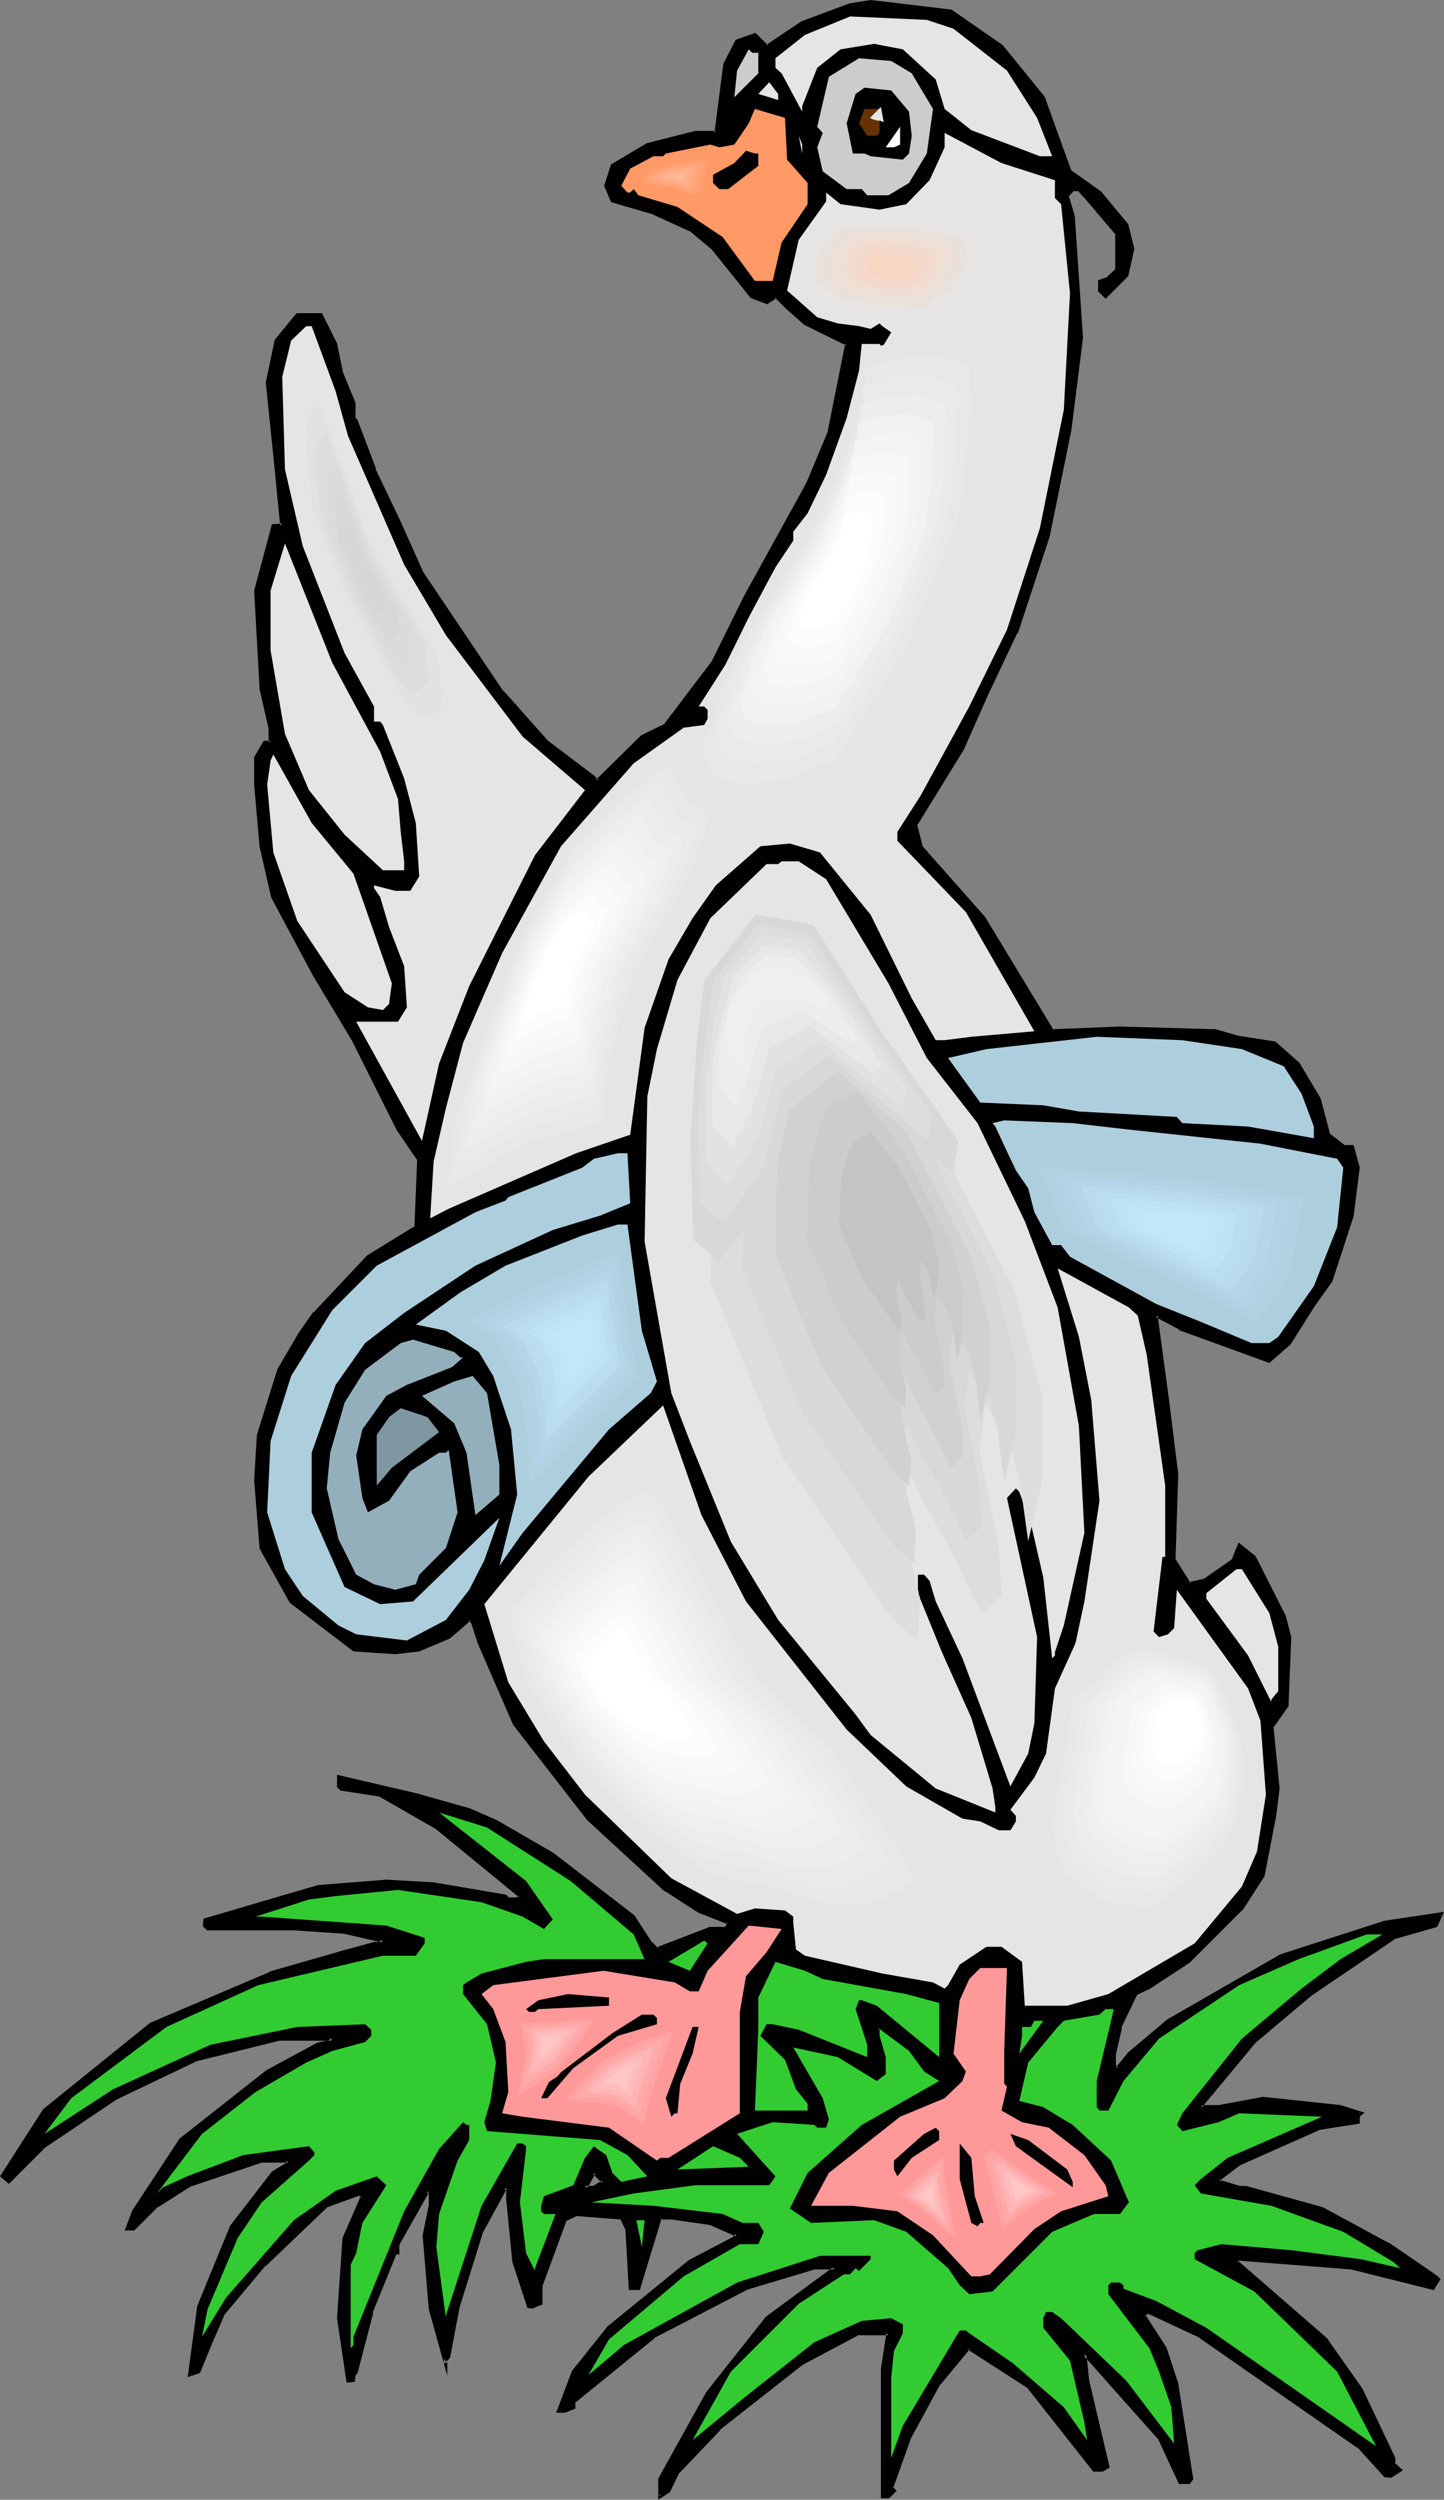 <?xml version="1.0" encoding="UTF-8" standalone="no"?>
<svg
   version="1.0"
   width="90.121mm"
   height="155.968mm"
   id="svg166"
   sodipodi:docname="Scholar - Goose.wmf"
   xmlns:inkscape="http://www.inkscape.org/namespaces/inkscape"
   xmlns:sodipodi="http://sodipodi.sourceforge.net/DTD/sodipodi-0.dtd"
   xmlns="http://www.w3.org/2000/svg"
   xmlns:svg="http://www.w3.org/2000/svg">
  <rect width="100%" height="100%" fill="#808080" stroke="none"/>
  <sodipodi:namedview
     id="namedview166"
     pagecolor="#ffffff"
     bordercolor="#000000"
     borderopacity="0.25"
     inkscape:showpageshadow="2"
     inkscape:pageopacity="0.0"
     inkscape:pagecheckerboard="0"
     inkscape:deskcolor="#d1d1d1"
     inkscape:document-units="mm" />
  <defs
     id="defs1">
    <pattern
       id="WMFhbasepattern"
       patternUnits="userSpaceOnUse"
       width="6"
       height="6"
       x="0"
       y="0" />
  </defs>
  <path
     style="fill:#000000;fill-opacity:1;fill-rule:evenodd;stroke:none"
     d="m 140.092,515.799 2.262,-1.293 -2.262,-2.101 -2.101,3.393 z m 96.142,-504.811 9.857,11.958 6.302,17.452 6.948,5.009 6.302,7.595 1.454,5.656 -1.454,6.302 -4.847,5.009 -1.454,-1.454 v -2.262 l 2.101,-0.646 2.101,-2.101 v -8.403 l -7.11,-8.403 -1.939,-2.101 h -1.454 l -1.293,1.454 1.293,4.848 2.101,28.763 -2.747,21.815 -5.009,24.562 -7.756,23.108 -6.948,14.705 -5.655,12.766 -11.149,18.098 1.293,4.848 14.866,16.967 16.158,26.663 15.997,-0.808 22.46,0.808 5.009,1.293 9.049,1.454 5.655,4.848 4.847,8.403 2.101,8.403 3.555,2.909 h 2.101 l 1.454,4.848 -1.454,11.311 -5.009,15.351 -4.04,5.494 -5.655,9.211 -4.847,4.201 -21.167,-7.756 -5.494,-2.909 2.747,20.522 2.101,16.805 -0.646,20.36 3.393,5.656 3.555,-0.808 6.948,-4.848 1.454,-3.555 3.555,2.747 6.948,14.058 1.454,4.848 -0.646,16.159 -3.716,4.848 1.616,14.705 -0.808,6.464 -2.747,14.058 -5.009,7.756 -12.603,12.604 -9.857,6.302 -2.747,1.293 -3.555,7.756 -1.454,6.302 v 2.747 l 0.808,0.646 2.747,-3.393 9.21,-7.756 26.661,-15.351 24.561,-7.756 13.25,-2.101 -1.293,2.747 -10.018,2.909 -19.552,13.25 -13.25,11.311 -12.603,15.351 h 4.201 l 10.503,-2.101 18.259,2.101 4.847,1.454 -0.646,0.808 v 1.293 l -9.21,1.293 -18.905,8.403 -4.847,3.717 v 0.646 l 4.847,1.293 h 1.454 l 18.097,5.009 15.512,8.403 11.311,7.595 0.646,0.808 -1.454,2.101 -18.905,-4.848 -26.661,-2.101 -0.646,0.646 21.006,18.26 8.402,11.958 7.594,15.998 v 1.454 l 1.616,1.454 -2.101,1.293 h -1.454 l -6.302,-6.948 -37.164,-25.855 -12.119,-5.817 h -0.646 l -0.646,0.808 5.009,7.756 2.747,8.241 3.393,22.623 -0.646,0.808 h -2.101 l -4.847,-10.665 -16.966,-18.906 -0.646,-0.808 0.646,6.302 5.009,20.36 -1.454,0.808 h -1.939 l -15.512,-19.714 -13.896,-9.049 -7.11,8.241 -7.11,12.766 -4.201,11.796 0.646,0.808 -1.293,1.293 h -1.454 v -30.056 l 1.454,-8.403 h -6.948 l -13.411,7.11 -19.552,15.351 -9.857,10.503 -2.101,4.201 -1.939,1.293 v -4.04 l 11.149,-20.36 13.896,-17.613 16.158,-11.796 h -4.847 l -16.158,4.848 -21.814,11.311 -18.905,15.351 v 1.293 l -2.101,0.808 h -1.454 l 3.555,-9.211 8.402,-10.342 19.067,-15.513 10.503,-5.656 0.646,-0.646 -6.302,-2.909 -9.21,-1.293 h -2.585 l -5.171,16.805 h -1.939 l -0.646,-14.058 -1.454,-2.747 -10.664,-0.808 -2.747,1.454 -5.494,15.351 v 4.363 l -2.262,0.646 h -0.646 l -3.393,-10.503 -1.454,-14.866 v -1.939 l -0.646,-0.808 -5.655,10.503 -5.655,17.613 -2.101,11.958 -0.646,0.808 v 0.646 l -3.716,-12.766 -1.293,-17.452 1.293,-6.948 v -2.909 l -0.646,-0.646 -6.948,12.604 v 2.101 h -0.646 l -5.655,13.897 -3.555,14.058 -0.646,0.808 v 1.293 h -1.293 l -2.262,-14.705 1.454,-18.906 4.201,-9.857 -0.646,-0.646 -7.756,2.909 -14.704,13.897 -9.857,11.958 -2.908,6.302 -2.747,6.948 -2.101,0.808 2.101,-16.159 7.756,-18.906 9.857,-12.604 3.555,-2.262 v -0.646 h -6.302 l -16.966,5.817 -7.756,4.848 -5.494,5.494 h -1.454 l 1.454,-4.201 11.149,-16.805 20.359,-16.159 11.957,-6.302 2.908,-0.646 0.485,-0.808 H 65.764 l -19.552,5.009 -18.905,9.049 -16.805,11.311 -8.402,8.403 -1.616,-1.293 10.018,-15.513 25.045,-20.36 28.277,-11.958 17.451,-5.009 6.948,-2.101 h 1.454 l 0.646,-0.646 -9.049,-2.101 -11.957,-0.646 H 48.96 l -0.646,-0.808 v -1.454 l 18.905,-5.494 7.756,-2.262 16.158,-1.293 11.149,0.646 16.966,2.909 0.646,0.808 h 2.101 l 0.646,-0.808 -19.713,-16.159 -13.25,-7.756 -9.21,-1.454 -0.646,-0.485 v -2.101 l 18.259,4.04 12.603,3.555 6.302,2.747 13.411,7.756 19.067,14.705 4.04,6.302 1.454,1.454 12.603,-4.848 h 3.555 l 0.646,-0.808 v -0.646 l -6.948,-2.909 -7.756,-4.848 -18.259,-16.805 -17.451,-22.461 -8.402,-19.553 -1.454,-4.201 -0.808,-0.646 -4.847,4.04 -6.948,2.909 -5.655,0.646 -9.857,-0.646 -14.704,-11.311 -6.948,-12.604 -1.454,-15.998 0.646,-10.665 4.847,-15.351 5.009,-8.564 3.393,-4.848 12.603,-13.25 11.311,-6.948 0.808,-16.159 -5.009,-6.948 -10.503,-21.007 -9.21,-15.513 -9.695,-18.26 -2.747,-11.958 -1.454,-14.543 v -6.464 l 2.101,-3.555 h 1.454 v -3.393 l -2.101,-9.049 -1.454,-23.269 4.201,-15.351 h 2.101 l -1.454,-13.25 -2.101,-20.522 2.101,-9.857 5.009,-6.14 h 5.655 l 3.393,6.948 1.293,6.948 2.908,6.948 v 3.555 l 0.646,0.808 4.201,11.311 5.655,11.796 5.655,12.766 18.905,27.955 10.664,11.796 10.988,8.564 0.808,0.646 10.503,-10.503 5.655,-2.747 11.149,-14.705 7.756,-15.513 14.542,-26.663 5.009,-11.958 4.201,-21.007 -9.857,-4.848 -4.201,-3.717 -2.747,-2.585 -2.101,1.293 -3.393,-1.293 -9.21,-11.311 -4.847,-4.201 -9.21,-4.201 -9.695,-2.747 -1.454,-3.717 1.454,-4.686 8.241,-5.009 11.311,-2.747 h 4.847 l 2.262,-16.321 2.747,-5.494 4.201,-1.293 2.747,2.747 8.402,-5.656 11.311,-4.201 4.847,-0.808 18.905,2.262 z"
     id="path1" />
  <path
     style="fill:#000000;fill-opacity:1;fill-rule:evenodd;stroke:none"
     d="m 140.254,516.284 2.747,-1.778 -2.908,-2.747 -2.747,4.525 h 2.908 l -0.162,-0.808 h -2.101 l 0.485,0.646 1.939,-3.555 h -0.646 l 2.262,2.262 v -0.646 l -2.101,1.293 h 0.162 z"
     id="path2" />
  <path
     style="fill:#000000;fill-opacity:1;fill-rule:evenodd;stroke:none"
     d="m 236.072,11.311 -0.162,-0.162 9.857,11.958 -0.162,-0.162 6.463,17.775 7.11,5.009 v -0.162 l 6.302,7.756 -0.162,-0.162 1.454,5.494 v -0.162 l -1.454,6.302 0.162,-0.162 -5.009,5.009 h 0.485 l -1.293,-1.454 0.162,0.323 v -2.262 l -0.323,0.485 2.101,-0.808 2.262,-2.101 V 54.941 l -7.11,-8.564 -2.101,-2.101 h -1.777 l -1.616,1.778 1.454,5.009 v -0.162 l 1.939,28.763 v 0 l -2.747,21.653 -5.009,24.723 v -0.162 l -7.594,23.108 v 0 l -6.948,14.705 -5.655,12.766 v -0.162 l -11.149,18.421 1.293,5.171 14.866,16.967 v -0.162 l 16.158,26.824 16.32,-0.646 22.46,0.646 v 0 l 4.847,1.454 h 0.162 l 8.887,1.293 -0.162,-0.162 5.655,5.009 h -0.162 l 5.009,8.241 v 0 l 2.101,8.564 3.716,2.909 h 2.262 l -0.485,-0.323 1.454,5.009 v -0.162 l -1.454,11.311 v -0.162 l -4.847,15.351 v -0.162 l -4.04,5.656 -5.817,9.211 0.162,-0.162 -4.847,4.201 0.323,-0.162 -21.006,-7.595 v 0 l -6.14,-3.232 2.747,21.168 2.101,16.805 v 0 l -0.646,20.36 3.716,5.979 3.878,-0.808 7.11,-5.009 1.454,-3.555 -0.646,0.162 3.716,2.747 -0.162,-0.162 6.948,14.058 v 0 l 1.293,4.848 v -0.162 l -0.646,16.159 0.162,-0.162 -3.716,5.009 1.454,14.866 v -0.162 l -0.808,6.302 -2.747,14.058 v -0.162 l -4.847,7.756 v 0 l -12.442,12.604 v -0.162 l -9.857,6.302 v 0 l -2.747,1.454 -3.716,7.918 -1.454,6.464 v 3.07 l 1.131,0.97 3.07,-3.717 v 0 l 9.21,-7.756 H 275.66 l 26.661,-15.351 v 0.162 l 24.399,-7.918 v 0 l 13.25,-1.939 -0.323,-0.646 -1.293,2.747 0.162,-0.162 -10.018,2.909 -19.552,13.25 v 0 l -13.411,11.311 -13.088,15.998 h 5.009 l 10.503,-1.939 h -0.162 l 18.42,1.939 h -0.162 l 4.847,1.616 -0.162,-0.808 -0.808,0.97 v 1.454 l 0.323,-0.323 -9.049,1.293 -19.228,8.403 -4.847,3.717 v 1.293 l 5.009,1.454 h 1.616 -0.162 l 18.259,5.009 -0.162,-0.162 15.512,8.403 v 0 l 11.311,7.756 -0.162,-0.162 0.646,0.808 v -0.646 l -1.454,2.101 0.485,-0.162 -18.905,-4.848 h -0.162 l -26.823,-2.101 -1.131,1.131 21.329,18.583 v -0.162 l 8.402,11.958 v 0 l 7.594,16.159 v -0.323 1.616 l 1.616,1.454 v -0.485 l -2.101,1.293 h 0.323 -1.454 0.162 l -6.302,-6.948 -37.164,-25.855 v 0 l -12.119,-5.817 h -0.969 l -0.97,1.131 5.171,7.918 -0.162,-0.162 2.747,8.403 v 0 l 3.555,22.461 v -0.323 l -0.646,0.808 0.323,-0.162 h -2.101 l 0.323,0.323 -4.847,-10.665 -16.966,-19.068 -1.454,-1.616 0.808,7.595 v 0 l 4.847,20.36 0.323,-0.485 -1.454,0.808 0.162,-0.162 h -1.939 l 0.323,0.162 -15.512,-19.714 -14.381,-9.372 -7.271,8.726 -7.11,12.766 v 0 l -4.363,12.119 0.808,0.97 v -0.646 l -1.293,1.454 0.323,-0.162 h -1.454 l 0.485,0.323 v -30.056 0.162 l 1.454,-8.888 h -7.594 l -13.411,7.11 -19.713,15.351 v 0 l -9.857,10.503 -2.101,4.363 0.162,-0.162 -2.101,1.293 0.646,0.323 v -4.04 0.162 l 11.149,-20.36 v 0.162 l 13.896,-17.775 v 0.162 l 16.966,-12.604 h -6.14 l -16.158,5.009 -21.814,11.311 -19.067,15.513 v 1.454 l 0.162,-0.323 -1.939,0.808 v 0 h -1.454 l 0.485,0.485 3.555,-9.049 h -0.162 l 8.402,-10.503 v 0.162 l 18.905,-15.674 v 0.162 l 10.503,-5.656 1.131,-1.131 -6.948,-3.07 -9.049,-1.293 h -0.162 -2.908 l -5.171,16.967 0.323,-0.323 h -1.939 l 0.323,0.485 -0.646,-14.22 -1.616,-2.909 -10.826,-0.808 -3.07,1.454 -5.655,15.674 v 4.363 l 0.323,-0.485 -2.101,0.808 v 0 h -0.646 l 0.323,0.162 0.485,0.646 2.424,-0.97 v -4.525 0.162 l 5.655,-15.351 -0.323,0.162 2.747,-1.293 h -0.162 l 10.503,0.808 -0.162,-0.323 1.293,2.747 v -0.162 l 0.808,14.382 h 2.585 l 5.171,-16.967 -0.323,0.323 h 2.585 v 0 l 9.049,1.293 v 0 l 6.302,2.747 -0.162,-0.646 -0.646,0.646 h 0.162 l -10.503,5.494 -19.228,15.674 -8.402,10.503 -3.716,9.857 h 2.101 l 2.424,-0.97 v -1.616 l -0.162,0.323 18.905,-15.351 h -0.162 l 21.814,-11.311 h -0.162 l 16.158,-4.848 v 0 h 4.847 l -0.323,-0.646 -15.997,11.796 -14.058,17.775 v 0 l -11.311,20.36 v 5.009 l 2.747,-1.778 2.101,-4.363 v 0 l 9.857,-10.342 h -0.162 l 19.552,-15.351 v 0 l 13.411,-7.11 -0.162,0.162 h 6.948 l -0.485,-0.485 -1.293,8.403 v 0 30.541 h 1.939 l 1.777,-1.778 -0.969,-0.97 0.162,0.323 4.201,-11.796 v 0 l 6.948,-12.766 v 0.162 l 6.948,-8.403 -0.485,0.162 14.058,9.049 -0.162,-0.162 15.674,19.876 h 2.262 l 1.616,-0.97 -4.847,-20.522 v 0 l -0.646,-6.302 -0.808,0.323 0.646,0.646 16.966,19.068 v -0.162 l 5.009,10.827 h 2.585 l 0.808,-1.131 -3.555,-22.623 v 0 l -2.747,-8.403 -5.009,-7.756 v 0.485 l 0.646,-0.808 -0.323,0.162 h 0.646 -0.162 l 12.119,5.656 h -0.162 l 37.164,25.855 v -0.162 l 6.463,7.11 1.616,0.162 2.747,-1.778 -1.939,-1.778 0.162,0.323 v -1.454 l -7.756,-16.321 v 0 L 312.986,551.349 291.98,533.089 v 0.485 l 0.646,-0.646 -0.485,0.162 26.823,2.101 h -0.162 l 19.39,4.848 1.616,-2.585 -0.808,-0.808 -11.311,-7.756 h -0.162 l -15.512,-8.403 -18.097,-5.009 h -1.616 0.162 l -4.847,-1.454 0.323,0.485 v -0.646 l -0.162,0.323 4.686,-3.555 v 0 l 18.905,-8.403 v 0 l 9.372,-1.454 v -1.616 l -0.162,0.162 1.293,-1.131 -5.655,-1.778 -18.259,-1.939 -10.503,1.939 v 0 h -4.201 l 0.162,0.646 12.765,-15.351 v 0 l 13.25,-11.15 v 0 l 19.552,-13.25 h -0.162 l 10.18,-2.909 1.616,-3.555 -14.058,2.101 v 0 l -24.561,7.918 -26.661,15.351 -9.21,7.756 -2.908,3.555 h 0.646 l -0.808,-0.646 0.162,0.162 v -2.747 0.162 l 1.454,-6.302 h -0.162 l 3.716,-7.756 -0.323,0.162 2.747,-1.293 h 0.162 l 9.857,-6.464 12.603,-12.604 5.009,-7.756 2.747,-14.22 0.808,-6.464 -1.454,-14.705 v 0.323 l 3.555,-5.009 0.646,-16.321 -1.293,-5.009 -7.11,-14.058 -4.04,-3.232 -1.616,4.04 0.162,-0.162 -6.948,4.848 0.162,-0.162 -3.555,0.808 0.485,0.162 -3.555,-5.656 v 0.323 l 0.646,-20.36 v 0 l -2.101,-16.967 -2.747,-20.36 -0.485,0.323 5.494,2.909 v 0.162 l 21.329,7.756 5.009,-4.363 5.817,-9.211 4.04,-5.656 5.009,-15.351 1.454,-11.473 -1.454,-5.332 h -2.424 0.323 l -3.555,-2.747 0.162,0.323 -2.262,-8.564 -5.009,-8.403 -5.655,-5.009 -9.21,-1.454 h 0.162 l -5.009,-1.454 -22.622,-0.646 -15.997,0.646 0.323,0.162 -16.158,-26.663 -14.866,-16.805 0.162,0.162 -1.293,-5.009 -0.162,0.323 11.149,-18.098 v 0 l 5.655,-12.766 6.948,-14.705 h 0.162 l 7.594,-23.108 v -0.162 l 5.009,-24.562 2.747,-21.815 -1.939,-28.763 -1.454,-4.848 v 0.323 l 1.293,-1.454 -0.323,0.162 h 1.454 l -0.323,-0.162 1.939,2.101 7.11,8.403 -0.162,-0.323 v 8.403 l 0.162,-0.162 -2.101,1.939 h 0.162 l -2.262,0.808 v 2.585 l 1.777,1.778 5.332,-5.333 1.454,-6.464 -1.454,-5.817 -6.463,-7.756 -7.11,-5.009 0.162,0.162 -6.302,-17.452 -9.857,-12.119 z"
     id="path3" />
  <path
     style="fill:#000000;fill-opacity:1;fill-rule:evenodd;stroke:none"
     d="m 125.065,543.754 -3.393,-10.503 v 0 l -1.454,-14.705 v 0 -2.101 l -0.969,-1.293 -5.979,10.988 -5.655,17.613 v 0.162 l -2.101,11.796 v -0.162 l -0.808,0.97 v 0.808 l 0.808,-0.162 -3.555,-12.766 v 0.162 l -1.454,-17.452 v 0 l 1.454,-6.948 v -3.07 l -1.131,-1.131 -7.433,13.089 v 2.262 l 0.485,-0.485 h -0.969 l -5.655,14.22 v 0.162 l -3.555,14.058 v -0.162 l -0.646,0.808 v 1.454 l 0.323,-0.323 h -1.293 l 0.323,0.323 -2.101,-14.705 v 0 l 1.293,-18.906 v 0.162 l 4.363,-10.019 -1.131,-1.131 -8.079,2.909 -14.704,14.058 v 0 l -9.857,12.119 -2.908,6.302 v 0 l -2.747,6.948 0.323,-0.162 -2.262,0.646 0.646,0.485 2.101,-15.998 h -0.162 l 7.756,-18.906 v 0 l 9.857,-12.604 -0.162,0.162 3.878,-2.262 -0.162,-1.293 H 61.563 l -16.966,5.656 -7.756,5.009 -5.655,5.494 0.323,-0.162 h -1.454 l 0.323,0.646 1.454,-4.201 v 0.162 l 11.149,-16.967 v 0 l 20.359,-16.159 -0.162,0.162 11.957,-6.302 v 0.162 l 2.908,-0.808 1.293,-1.454 H 65.764 l -19.552,4.848 -19.067,9.211 h -0.162 l -16.805,11.311 -8.402,8.403 h 0.646 l -1.616,-1.293 0.162,0.485 9.857,-15.513 h -0.162 l 25.207,-20.199 v 0 L 63.987,465.706 h -0.162 l 17.451,-5.009 7.11,-1.939 h -0.162 l 1.616,-0.162 1.293,-1.131 -9.857,-2.262 v 0 L 69.319,454.394 H 48.96 l 0.323,0.162 -0.646,-0.646 v 0.162 -1.454 l -0.162,0.485 18.905,-5.494 7.756,-2.262 H 74.974 l 16.158,-1.293 v 0 l 11.149,0.646 h -0.162 l 17.128,2.909 -0.323,-0.162 0.808,0.808 h 2.424 l 1.131,-1.131 -20.036,-16.482 v 0 l -13.411,-7.756 -9.21,-1.454 0.162,0.162 -0.646,-0.646 0.162,0.323 v -2.101 l -0.485,0.323 18.259,4.201 12.442,3.555 v -0.162 l 6.302,2.747 13.411,7.756 h -0.162 l 19.067,14.705 -0.162,-0.162 4.201,6.464 1.777,1.616 12.765,-5.009 h -0.162 3.716 l 0.808,-0.97 v -1.131 l -7.11,-2.909 v 0 l -7.594,-4.848 v 0 l -18.259,-16.805 v 0.162 l -17.451,-22.461 v 0 l -8.402,-19.553 v 0 l -1.454,-4.201 -1.131,-1.131 -5.171,4.363 h 0.162 l -7.11,2.909 h 0.162 l -5.655,0.646 h 0.162 l -9.695,-0.646 h 0.162 l -14.866,-11.311 0.162,0.162 -6.948,-12.604 v 0.162 l -1.293,-16.159 v 0.162 l 0.646,-10.665 v 0.162 l 4.847,-15.351 -0.162,0.162 5.009,-8.564 3.393,-4.848 v 0 l 12.603,-13.25 v 0 l 11.311,-7.11 0.808,-16.321 -5.009,-7.272 v 0.162 L 83.7,245.134 v -0.162 l -9.21,-15.351 v 0 l -9.695,-18.26 v 0 l -2.747,-11.796 v 0 l -1.293,-14.705 v 0.162 -6.464 0.323 l 1.939,-3.555 -0.323,0.162 1.777,-0.162 v -3.878 l -2.101,-9.049 v 0.162 l -1.293,-23.269 v 0.162 l 4.04,-15.513 -0.323,0.323 h 2.424 L 65.603,110.528 63.502,90.168 v 0.162 l 2.101,-9.857 -0.162,0.162 5.009,-6.302 -0.323,0.323 h 5.655 l -0.485,-0.323 3.555,6.948 -0.162,-0.162 1.454,7.11 2.908,6.948 v -0.162 3.717 l 0.646,0.97 v -0.162 l 4.04,11.15 0.162,0.162 5.655,11.796 5.655,12.766 18.905,28.117 v 0 l 10.664,11.796 11.149,8.564 -0.162,-0.162 1.131,0.97 10.826,-10.827 -0.162,0.162 5.817,-2.747 11.149,-14.866 7.756,-15.513 14.542,-26.663 5.171,-12.119 4.201,-21.33 -10.18,-4.848 h 0.162 l -4.201,-3.555 -2.908,-3.07 -2.424,1.616 h 0.323 l -3.393,-1.454 v 0.162 l -9.049,-11.311 -4.847,-4.201 -9.372,-4.201 v -0.162 l -9.857,-2.747 0.323,0.162 -1.454,-3.555 v 0.323 l 1.454,-4.848 -0.162,0.323 8.402,-5.009 h -0.162 l 11.311,-2.747 h -0.162 5.171 l 2.262,-16.482 v 0 l -0.808,-0.162 -2.101,16.321 0.323,-0.485 h -4.847 l -11.472,2.909 -8.402,5.009 -1.616,5.009 1.616,3.878 10.018,2.909 h -0.162 l 9.21,4.201 h -0.162 l 4.847,4.04 v 0 l 9.21,11.473 3.878,1.454 2.262,-1.454 -0.485,-0.162 2.747,2.747 4.201,3.717 9.857,4.848 -0.162,-0.485 -4.201,21.007 v 0 l -5.009,11.958 -14.704,26.663 -7.594,15.351 v 0 l -11.149,14.705 h 0.162 l -5.655,2.747 -10.664,10.503 h 0.646 l -0.808,-0.646 v -0.162 L 129.266,174.68 v 0 l -10.503,-11.796 v 0.162 L 99.858,134.929 v 0 l -5.655,-12.604 -5.655,-11.796 h 0.162 l -4.363,-11.473 -0.646,-0.808 0.162,0.323 v -3.555 l -2.908,-7.11 v 0.162 L 79.499,80.957 75.944,73.847 h -5.979 l -5.171,6.302 -2.101,10.019 2.101,20.522 1.293,13.25 0.485,-0.485 -2.424,0.162 -4.201,15.674 1.293,23.269 v 0 l 2.101,9.211 v -0.162 3.393 L 63.825,174.68 H 62.209 l -2.262,3.878 v 6.464 0 l 1.293,14.705 v 0 l 2.747,11.958 9.857,18.421 v 0 l 9.21,15.351 v 0 l 10.503,21.007 v 0 l 4.847,7.11 v -0.323 l -0.646,16.159 0.162,-0.323 -11.311,6.948 -12.603,13.412 h -0.162 l -3.393,4.848 -5.009,8.564 -4.847,15.513 -0.646,10.665 v 0 l 1.293,16.159 7.11,12.766 15.027,11.473 9.857,0.646 5.655,-0.646 7.271,-3.07 4.847,-4.201 h -0.485 l 0.808,0.808 -0.162,-0.162 1.293,4.04 v 0.162 l 8.564,19.714 17.451,22.461 v 0 l 18.259,16.805 h 0.162 l 7.756,5.009 6.948,2.747 -0.323,-0.323 v 0.646 l 0.162,-0.162 -0.646,0.646 0.323,-0.162 h -3.716 l -12.603,4.848 0.485,0.162 -1.454,-1.454 v 0.162 l -4.201,-6.464 -19.067,-14.705 v 0 l -13.411,-7.756 -6.302,-2.747 v 0 l -12.603,-3.555 -18.744,-4.363 v 2.909 l 0.808,0.808 9.372,1.454 h -0.162 l 13.25,7.595 v 0 l 19.713,16.159 -0.162,-0.485 -0.646,0.646 0.323,-0.162 h -2.101 l 0.323,0.162 -0.808,-0.808 -17.128,-2.909 v 0 l -11.149,-0.646 v 0 l -16.158,1.293 -7.756,2.262 -19.228,5.656 -0.162,1.778 0.969,0.97 h 20.521 l 11.957,0.808 h -0.162 l 9.21,2.101 -0.323,-0.808 -0.485,0.646 h 0.162 -1.454 l -7.11,1.939 -17.451,5.009 -0.162,0.162 L 35.387,477.017 10.18,497.377 0,513.213 l 2.101,1.778 8.564,-8.564 v 0 l 16.805,-11.311 v 0 l 18.905,-9.049 v 0 l 19.552,-4.848 h -0.162 12.603 l -0.162,-0.808 -0.646,0.808 0.162,-0.162 -2.908,0.646 -11.957,6.464 -20.521,16.159 -11.149,16.967 -1.777,4.686 H 31.67 l 5.655,-5.656 v 0.162 l 7.594,-4.848 v 0 l 16.805,-5.656 v 0 h 6.302 l -0.485,-0.485 v 0.646 l 0.323,-0.323 -3.716,2.262 -9.857,12.766 -7.756,18.906 -2.262,16.805 2.908,-0.97 2.908,-7.11 v 0 l 2.747,-6.302 h -0.162 l 10.018,-11.958 v 0.162 l 14.704,-14.058 -0.162,0.162 7.594,-2.747 -0.323,-0.162 0.646,0.646 v -0.485 l -4.363,10.019 -1.293,18.906 2.262,15.19 1.939,-0.162 0.162,-1.616 -0.162,0.323 0.646,-0.808 3.716,-14.22 h -0.162 l 5.655,-13.897 -0.323,0.162 h 0.969 v -2.424 0.162 l 7.11,-12.604 -0.646,0.162 0.646,0.646 -0.162,-0.323 v 2.909 -0.162 l -1.454,7.11 1.454,17.452 4.363,15.674 v -3.555 l -0.162,0.162 0.808,-0.808 2.262,-11.958 v 0 l 5.494,-17.613 v 0 l 5.655,-10.342 h -0.646 l 0.646,0.808 -0.162,-0.323 v 1.939 0.162 l 1.454,14.705 3.555,10.827 1.131,0.162 z"
     id="path4" />
  <path
     style="fill:#000000;fill-opacity:1;fill-rule:evenodd;stroke:none"
     d="m 171.439,15.19 2.747,-5.494 -0.323,0.323 4.363,-1.293 -0.485,-0.162 3.07,2.909 8.564,-5.817 v 0.162 l 11.311,-4.201 h -0.162 l 4.847,-0.808 h -0.162 L 224.277,3.07 224.115,2.909 236.072,11.311 236.557,10.665 224.438,2.262 205.372,0 200.362,0.808 189.052,5.009 180.649,10.665 h 0.485 l -2.908,-2.909 -4.686,1.616 -2.908,5.656 z"
     id="path5" />
  <path
     style="fill:#e5e5e5;fill-opacity:1;fill-rule:evenodd;stroke:none"
     d="m 224.923,6.787 12.603,9.857 7.11,11.15 3.555,9.049 h -2.908 l -16.158,-6.14 -6.302,-5.009 -2.101,-6.948 -7.756,-7.11 -6.786,-1.293 -7.918,1.293 -5.494,4.363 -3.555,9.049 v 1.293 l -4.847,-9.049 -1.454,-1.293 v -2.262 l 6.948,-5.494 10.664,-4.363 18.097,0.808 z"
     id="path6" />
  <path
     style="fill:#cccccc;fill-opacity:1;fill-rule:evenodd;stroke:none"
     d="m 178.872,12.443 v 4.848 l -5.655,5.656 0.646,-6.302 2.747,-5.009 0.808,0.808 z"
     id="path7" />
  <path
     style="fill:#cccccc;fill-opacity:1;fill-rule:evenodd;stroke:none"
     d="m 215.067,17.29 5.009,8.403 -1.454,10.503 -4.201,6.948 -4.847,2.909 h -5.009 l -1.293,-1.454 h -3.555 l -5.655,-4.201 -1.293,-5.656 1.293,-3.393 -1.293,-1.454 2.747,-11.796 7.11,-4.363 7.594,0.646 z"
     id="path8" />
  <path
     style="fill:#e5e5e5;fill-opacity:1;fill-rule:evenodd;stroke:none"
     d="m 183.558,22.138 v 1.454 l -4.686,-1.454 2.585,-2.747 1.454,1.939 z"
     id="path9" />
  <path
     style="fill:#000000;fill-opacity:1;fill-rule:evenodd;stroke:none"
     d="m 214.42,26.339 0.646,5.656 -0.646,4.201 -1.454,1.454 -7.594,-0.808 -1.454,-0.646 h -2.747 l -1.454,-7.11 2.101,-6.948 2.101,-1.454 6.302,0.646 z"
     id="path10" />
  <path
     style="fill:#ff9966;fill-opacity:1;fill-rule:evenodd;stroke:none"
     d="m 185.658,37.651 4.847,5.494 v 5.009 l -6.14,9.049 -2.101,9.049 h -4.201 l -7.594,-10.342 -10.664,-7.11 -9.21,-2.747 -1.131,-1.454 -0.808,0.808 h -0.646 l -1.454,-1.616 2.101,-4.04 5.494,-2.909 h 2.262 l 0.646,-0.646 10.503,-2.101 2.101,0.646 3.555,-0.646 3.393,-5.009 1.454,-3.393 7.11,2.101 z"
     id="path11" />
  <path
     style="fill:#663200;fill-opacity:1;fill-rule:evenodd;stroke:none"
     d="m 207.472,31.349 -0.646,0.646 h -2.262 l -1.939,-2.909 1.293,-3.393 h 3.555 z"
     id="path12" />
  <path
     style="fill:#ffffff;fill-opacity:1;fill-rule:evenodd;stroke:none"
     d="m 210.865,34.742 h -1.939 l 3.393,-4.848 v 4.201 z"
     id="path13" />
  <path
     style="fill:#e5e5e5;fill-opacity:1;fill-rule:evenodd;stroke:none"
     d="m 248.837,42.498 v 4.201 l 1.454,1.454 2.101,21.007 -1.454,27.47 -5.655,27.955 -7.756,23.915 -8.887,18.098 -11.472,21.007 -5.494,8.564 v 2.101 l 16.158,16.805 16.158,28.117 -14.866,1.293 -6.302,0.808 h -2.101 l -5.655,-9.857 -9.695,-19.714 -11.957,-14.705 -7.11,-2.101 -6.948,0.646 -10.503,9.211 -5.494,7.756 -5.655,9.695 -5.655,16.159 -3.393,25.208 -12.765,4.363 -30.054,13.089 -4.363,2.262 0.808,-13.412 2.908,-12.604 4.04,-15.351 9.21,-21.168 13.896,-25.208 17.128,-19.553 11.796,-8.403 4.847,-0.646 0.808,-1.454 v -2.101 l -0.808,-0.808 h -1.293 l 6.302,-9.857 5.494,-11.15 6.302,-11.796 4.201,-6.302 v -2.101 l 3.393,-4.363 4.363,-9.049 4.847,-13.412 2.908,-11.15 0.646,-6.302 h 4.201 l 0.646,0.808 2.101,-3.555 -2.101,-1.454 -0.646,-0.646 -2.101,1.293 -2.747,-0.646 -5.009,-0.646 -4.847,-1.454 -7.11,-6.302 2.747,-11.958 6.463,-9.049 v -2.101 l 3.393,2.747 9.21,1.293 6.302,-1.293 5.494,-5.656 3.555,-7.756 v -3.393 l 13.411,7.11 z"
     id="path14" />
  <path
     style="fill:#e5e5e5;fill-opacity:1;fill-rule:evenodd;stroke:none"
     d="m 189.213,36.196 -0.808,-4.201 0.808,2.101 z"
     id="path15" />
  <path
     style="fill:#000000;fill-opacity:1;fill-rule:evenodd;stroke:none"
     d="m 178.872,36.196 v 2.909 l -7.11,5.494 h -2.101 l -1.454,-1.454 v -1.939 l 5.009,-2.747 2.747,-2.909 2.101,0.646 z"
     id="path16" />
  <path
     style="fill:#e5e5e5;fill-opacity:1;fill-rule:evenodd;stroke:none"
     d="m 79.175,92.269 2.908,10.503 13.25,30.379 9.857,16.644 18.097,23.915 14.704,12.604 -11.796,15.351 -15.512,30.864 -7.11,18.26 -4.04,18.26 -15.512,-28.117 h 9.857 l 2.101,-3.393 -0.646,-9.695 -3.555,-9.211 -2.101,-7.11 -1.454,-2.101 v -0.646 l 5.009,1.293 h 3.555 l 2.101,-3.393 -0.808,-12.604 -2.747,-10.503 -5.009,-12.604 -0.646,-0.808 h -1.454 v -3.555 l -6.948,-12.604 -9.857,-25.208 -4.201,-18.098 -0.646,-21.815 2.101,-8.564 3.555,-3.393 h 1.293 z"
     id="path17" />
  <path
     style="fill:#e5e5e5;fill-opacity:1;fill-rule:evenodd;stroke:none"
     d="m 89.678,177.265 4.201,11.15 0.646,7.756 0.808,6.948 v 2.101 h -5.009 l -9.049,-8.403 -8.402,-10.503 -5.655,-13.25 -3.393,-19.714 v -14.058 l 3.393,-11.15 11.149,28.117 z"
     id="path18" />
  <path
     style="fill:#e5e5e5;fill-opacity:1;fill-rule:evenodd;stroke:none"
     d="m 83.377,206.029 9.049,25.855 -0.646,4.848 -1.454,1.454 -3.555,-0.646 -5.494,-3.555 -11.149,-16.805 -5.655,-16.159 -1.454,-15.998 0.808,-5.656 0.646,-1.454 9.049,16.159 z"
     id="path19" />
  <path
     style="fill:#e5e5e5;fill-opacity:1;fill-rule:evenodd;stroke:none"
     d="m 194.869,207.321 14.704,24.562 9.049,17.613 11.957,15.351 11.149,23.108 7.756,20.36 5.009,27.955 1.293,25.208 -4.847,21.815 -2.101,6.302 v 0.808 l -0.646,0.646 -2.101,-19.068 -2.908,-12.604 -2.747,-7.595 -0.808,-0.808 -2.101,2.262 7.11,32.803 -0.646,20.36 -1.454,7.11 -4.201,7.756 -11.311,-30.218 -6.302,-13.412 -1.454,-4.848 -1.293,-1.454 h -1.454 v 4.363 l 5.655,13.897 6.948,15.513 5.009,16.644 0.646,4.363 v 1.293 l -14.058,-5.656 -15.35,-12.604 -3.555,-4.848 -18.259,-22.3 -11.149,-18.421 -9.695,-23.754 -4.363,-11.311 -6.302,-35.712 0.646,-34.257 2.262,-11.15 4.847,-16.321 7.756,-14.543 13.25,-12.766 h 2.747 l 0.808,-0.646 h 4.04 z"
     id="path20" />
  <path
     style="fill:#adcedd;fill-opacity:1;fill-rule:evenodd;stroke:none"
     d="m 292.949,247.396 9.857,4.04 4.201,6.464 2.908,7.756 v 2.747 l -15.512,-2.747 -15.512,-0.808 -1.293,-1.454 -23.106,-1.293 -8.402,-1.454 -14.866,-0.646 -7.594,-10.503 9.049,-2.101 26.015,-2.909 20.198,0.808 z"
     id="path21" />
  <path
     style="fill:#adcedd;fill-opacity:1;fill-rule:evenodd;stroke:none"
     d="m 265.642,266.302 31.67,3.393 18.097,3.555 1.454,2.101 -1.454,14.058 -5.494,13.897 -8.402,11.958 -2.101,1.454 h -4.201 l -11.957,-5.009 -10.503,-4.201 -20.359,-11.15 -2.101,-2.747 h -2.101 l -4.201,-7.756 -1.454,-5.656 -2.908,-4.201 -4.847,-10.342 -0.646,-0.808 2.747,-0.646 16.158,0.646 z"
     id="path22" />
  <path
     style="fill:#adcedd;fill-opacity:1;fill-rule:evenodd;stroke:none"
     d="m 148.656,283.754 -7.11,2.909 -11.149,3.393 -18.259,8.403 -16.805,11.15 -9.21,7.11 -6.948,9.857 -5.655,15.998 v 14.058 l 7.756,17.613 8.402,4.04 7.756,-0.646 20.359,-19.714 -3.555,10.019 -3.555,6.948 -5.494,7.11 -9.21,4.848 -11.957,-1.454 -4.201,-2.101 -8.402,-6.948 -4.201,-6.302 -4.201,-13.412 0.808,-16.805 4.847,-15.351 9.695,-15.513 10.503,-10.503 23.268,-12.604 7.11,-2.747 0.646,-0.808 17.451,-6.948 2.747,-2.101 5.655,-1.293 h 2.262 z"
     id="path23" />
  <path
     style="fill:#adcedd;fill-opacity:1;fill-rule:evenodd;stroke:none"
     d="m 151.403,313.81 3.555,11.958 -1.454,2.747 -9.857,8.564 -20.359,24.4 -5.494,7.756 4.201,-16.805 -1.454,-15.351 -4.201,-12.604 -3.393,-5.656 -7.756,-5.009 -7.11,-1.454 10.503,-7.595 10.664,-6.302 18.097,-7.11 8.402,-2.585 h 2.262 z"
     id="path24" />
  <path
     style="fill:#e5e5e5;fill-opacity:1;fill-rule:evenodd;stroke:none"
     d="m 268.389,310.255 2.101,9.211 4.363,30.864 v 16.805 h -0.646 l -2.101,17.613 1.293,1.293 2.101,-0.646 1.454,-1.454 0.646,-9.049 16.805,23.269 2.908,7.595 1.293,17.452 -2.101,13.412 -3.555,8.241 -11.149,13.412 -20.359,11.958 -9.695,2.747 h -10.018 l -0.646,-10.342 -4.847,-3.555 h -3.555 l -6.302,4.201 -2.747,4.848 -0.808,0.808 -2.747,-1.454 -11.957,-2.101 -18.259,-4.201 -2.101,-1.454 -0.646,-6.302 v -1.454 l -1.939,-1.454 -7.11,-0.485 -4.201,1.293 -15.512,-8.403 -20.359,-19.714 -9.695,-12.604 -8.402,-13.897 -5.655,-18.421 24.561,-30.056 17.613,-16.805 9.049,25.855 10.503,20.36 23.753,30.218 14.058,13.412 13.25,7.595 4.201,0.646 4.363,2.101 h 2.747 l 1.293,-2.101 v -1.293 l -1.293,-1.454 5.655,-7.595 2.747,-5.656 2.101,-15.351 4.847,-10.665 2.101,-9.857 3.555,-23.754 -1.939,-23.754 -2.908,-14.866 -5.009,-16.159 16.805,9.211 z"
     id="path25" />
  <path
     style="fill:#93afbc;fill-opacity:1;fill-rule:evenodd;stroke:none"
     d="m 108.584,320.112 h 0.646 l -2.585,2.262 -10.664,4.201 -4.847,2.585 -5.655,7.918 -1.454,6.14 1.454,10.019 1.293,3.393 5.009,-2.747 5.009,-6.948 6.786,-4.363 h 1.616 l 0.646,-0.646 2.101,14.705 -2.747,8.403 -6.302,6.302 -0.808,2.262 -4.847,1.293 -5.009,-1.293 -4.201,-2.262 -4.201,-8.403 -2.747,-11.958 0.808,-8.403 3.393,-11.796 4.847,-7.756 8.402,-6.302 2.908,-0.808 9.695,2.909 z"
     id="path26" />
  <path
     style="fill:#93afbc;fill-opacity:1;fill-rule:evenodd;stroke:none"
     d="m 117.794,345.482 v 6.948 l -5.655,4.848 -2.101,-14.705 -2.908,-6.948 -7.594,-6.464 7.594,-3.393 4.363,-1.293 3.393,4.04 z"
     id="path27" />
  <path
     style="fill:#7f96a3;fill-opacity:1;fill-rule:evenodd;stroke:none"
     d="m 103.574,337.725 -11.149,8.403 -3.555,4.201 V 338.372 l 2.908,-4.201 2.747,-2.101 6.302,2.101 z"
     id="path28" />
  <path
     style="fill:#e5e5e5;fill-opacity:1;fill-rule:evenodd;stroke:none"
     d="m 299.413,380.385 2.101,7.918 v 10.503 l -1.616,1.939 v 0.646 l -5.494,-10.988 -9.857,-13.412 v -1.293 l 7.11,-5.656 h 1.293 z"
     id="path29" />
  <path
     style="fill:#32cc32;fill-opacity:1;fill-rule:evenodd;stroke:none"
     d="m 134.598,443.568 14.866,12.604 2.585,5.817 h -23.753 l -4.201,0.646 -10.503,2.747 -3.555,2.101 -0.808,0.646 v 2.101 l 5.655,7.11 2.101,9.049 -1.293,9.049 -1.454,5.009 0.646,2.101 26.661,2.101 6.463,3.555 4.686,5.009 -6.14,1.293 -2.101,-2.101 -1.454,-4.201 -2.101,-1.454 -0.808,-0.646 -2.101,2.747 -2.747,6.464 -6.948,2.585 -0.646,2.262 v 1.293 l 0.646,0.646 h 2.747 l -4.847,12.766 v 0.646 l -2.101,-4.201 -1.454,-11.958 1.454,-12.604 v -0.646 l -0.808,-0.646 h -1.293 l -8.402,14.705 -8.402,25.855 v 0.646 l -2.262,-16.805 0.646,-7.756 4.363,-12.604 2.747,-4.848 v -3.555 h -0.646 l -0.808,-0.646 -5.655,6.302 -8.241,14.705 -11.957,29.571 v 1.939 l -0.646,0.808 v -19.714 l 1.293,-2.747 1.454,-7.11 5.655,-8.888 -2.262,-2.101 -9.695,3.393 -9.857,6.948 -15.997,18.26 -5.655,9.211 1.293,-6.464 7.11,-16.805 5.655,-8.403 11.149,-9.857 1.293,-1.293 v -0.646 l -1.293,-1.454 -15.512,2.101 -13.25,5.009 -5.655,2.585 -1.454,1.454 10.664,-14.058 12.603,-9.857 11.957,-6.948 6.14,-2.747 7.756,-2.101 1.454,-1.454 v -1.454 l -1.454,-1.293 -15.997,0.646 -20.521,4.201 -22.945,10.503 -16.158,10.503 6.302,-8.403 22.46,-16.805 21.652,-9.857 29.408,-6.948 h 7.756 l 2.101,-2.909 v -1.293 l -9.049,-2.909 -29.408,-2.101 h -1.454 l 12.603,-4.04 6.302,-0.808 14.704,-1.454 19.713,2.909 9.695,3.393 5.009,2.909 2.101,-2.262 -6.302,-9.049 -20.521,-16.159 -2.101,-0.646 13.411,4.201 z"
     id="path30" />
  <path
     style="fill:#ff9999;fill-opacity:1;fill-rule:evenodd;stroke:none"
     d="m 180.811,460.373 -4.847,5.656 -1.454,8.403 v 23.915 l -16.805,10.503 h -1.939 l -0.808,0.646 -11.311,-7.756 -20.359,-2.585 -4.847,-0.808 1.454,-5.009 -0.646,-11.796 -2.908,-7.756 -2.747,-3.555 2.747,-2.101 26.015,-3.393 16.805,2.747 3.555,2.101 h 2.101 l 2.101,-4.848 9.695,-10.665 7.756,0.808 z"
     id="path31" />
  <path
     style="fill:#32cc32;fill-opacity:1;fill-rule:evenodd;stroke:none"
     d="m 316.217,461.989 -9.21,6.948 -14.058,11.796 -14.058,17.613 -1.293,2.747 1.293,1.454 8.564,-2.101 4.847,-2.101 19.552,0.808 -22.298,9.695 -6.302,5.009 -1.454,1.454 1.454,1.939 16.643,2.909 16.966,6.14 11.796,7.11 1.616,1.454 -9.21,-2.101 -16.158,-2.101 -16.805,-1.454 -5.655,1.454 -0.646,0.646 v 1.454 l 14.058,7.595 19.552,18.906 7.756,14.866 1.454,2.747 -40.072,-27.955 -11.796,-6.302 -7.756,-2.909 v -0.808 l -0.808,-0.646 h -2.101 l -0.646,0.646 v 2.101 l 9.695,12.766 2.262,5.494 2.908,8.403 0.646,8.564 -11.311,-14.866 -15.35,-14.705 -2.101,-1.454 h -1.454 l -0.646,1.454 v 2.262 l 6.302,7.756 3.393,14.543 0.646,4.201 -5.494,-7.756 -11.957,-10.342 -10.341,-7.11 -0.808,-0.646 h -1.454 l -13.411,22.461 -2.747,7.595 v -18.906 l 0.646,-6.302 2.101,-4.201 v -2.101 l -2.747,-1.454 -6.948,0.646 -11.149,5.009 -16.158,12.766 -12.603,10.342 9.049,-16.159 15.997,-15.998 10.664,-6.948 h 1.454 l 1.293,-1.454 0.808,0.646 2.747,-2.747 v -0.808 h -11.957 l -19.552,6.302 -26.661,14.705 -8.402,7.11 4.847,-8.403 17.613,-14.866 13.25,-7.595 h 4.363 l 1.293,-2.909 -1.293,-2.101 h -3.716 l -4.686,-2.101 -16.32,-1.939 -14.704,-0.808 10.018,-2.101 14.542,-1.939 h 17.451 l 1.454,-2.101 -9.049,-10.019 8.402,-2.747 9.857,0.646 0.646,0.646 h 2.101 l 0.646,-1.939 -1.454,-5.009 -6.948,-11.958 10.503,2.262 9.21,5.656 2.101,-1.616 v -4.04 l -1.454,-5.009 v -1.454 l -0.646,-0.646 7.594,5.656 3.555,4.848 3.555,2.262 -18.259,10.342 -12.765,11.311 -4.201,8.403 5.009,3.393 14.866,-0.646 7.594,2.747 9.857,8.564 2.747,4.04 2.262,2.101 5.494,-0.646 14.058,-14.058 9.857,-4.201 h 6.14 l 1.454,-1.939 0.646,-0.808 -4.201,-9.857 -9.049,-8.403 -6.948,-4.201 -5.655,-1.454 2.101,-9.049 6.948,-8.403 1.454,-1.454 8.402,-1.454 1.454,-1.293 h 1.939 l -4.04,16.967 v 6.14 l 0.646,0.808 h 2.101 l 3.555,-6.948 8.402,-10.019 18.905,-12.604 14.058,-6.14 15.997,-5.817 h 3.716 z"
     id="path32" />
  <path
     style="fill:#32cc32;fill-opacity:1;fill-rule:evenodd;stroke:none"
     d="m 162.714,464.736 -5.009,-2.101 8.402,-5.009 0.808,0.646 z"
     id="path33" />
  <path
     style="fill:#32cc32;fill-opacity:1;fill-rule:evenodd;stroke:none"
     d="m 194.061,466.675 19.713,3.555 7.756,2.101 v 12.766 l -14.704,-12.119 -3.555,-1.293 h -0.646 l -0.808,2.101 2.747,8.403 v 2.909 l -16.158,-6.464 -6.14,-1.293 h -1.454 l -1.454,2.747 5.817,5.656 2.585,6.948 2.747,3.393 v 1.616 h -12.442 l 0.808,-19.068 v -7.595 l 4.04,-8.403 6.948,2.101 z"
     id="path34" />
  <path
     style="fill:#ff9999;fill-opacity:1;fill-rule:evenodd;stroke:none"
     d="m 236.88,483.642 v 7.756 l 0.646,0.646 -1.293,5.656 4.847,2.747 6.302,1.293 8.402,6.464 5.009,7.11 0.646,2.585 -11.149,3.555 -6.302,4.201 -10.503,10.665 -2.262,0.485 h -2.101 l -9.049,-9.695 -8.402,-5.656 -10.503,-1.293 h -9.857 l 4.201,-7.756 16.805,-13.25 10.503,-4.363 4.201,-4.04 0.808,-2.262 -2.908,-4.201 1.454,-12.604 2.262,-5.009 2.585,-2.585 h 6.302 z"
     id="path35" />
  <path
     style="fill:#000000;fill-opacity:1;fill-rule:evenodd;stroke:none"
     d="m 143.647,472.977 -16.643,0.808 -0.808,0.646 h -1.454 l -0.646,-0.646 2.908,-2.101 6.948,-1.454 9.695,0.808 z"
     id="path36" />
  <path
     style="fill:#000000;fill-opacity:1;fill-rule:evenodd;stroke:none"
     d="m 154.958,475.886 v 1.454 l -9.21,2.747 -10.503,7.595 -6.14,7.11 h -1.454 l 1.939,-4.04 14.866,-11.311 6.948,-4.363 h 2.747 z"
     id="path37" />
  <path
     style="fill:#32cc32;fill-opacity:1;fill-rule:evenodd;stroke:none"
     d="m 240.435,484.289 0.646,-4.201 v -2.101 h 2.101 l 0.808,-1.454 h 2.101 z"
     id="path38" />
  <path
     style="fill:#000000;fill-opacity:1;fill-rule:evenodd;stroke:none"
     d="m 163.36,484.289 -2.908,7.11 -0.646,6.948 h -0.646 l -0.808,0.808 -1.293,-4.363 6.302,-16.805 h 1.454 z"
     id="path39" />
  <path
     style="fill:#000000;fill-opacity:1;fill-rule:evenodd;stroke:none"
     d="m 221.53,504.649 -6.463,4.201 -2.747,3.555 -0.646,0.808 -0.808,-1.616 v -2.101 l 7.11,-6.302 2.747,-1.454 0.808,0.808 z"
     id="path40" />
  <path
     style="fill:#000000;fill-opacity:1;fill-rule:evenodd;stroke:none"
     d="m 251.746,511.597 1.293,2.909 v 1.293 l -13.411,-9.695 -1.293,-2.909 4.201,1.454 z"
     id="path41" />
  <path
     style="fill:#000000;fill-opacity:1;fill-rule:evenodd;stroke:none"
     d="m 229.932,517.9 2.101,6.302 h -0.808 l -0.646,0.808 -1.454,-0.808 -2.747,-10.342 v -8.403 l 2.747,3.393 z"
     id="path42" />
  <path
     style="fill:#32cc32;fill-opacity:1;fill-rule:evenodd;stroke:none"
     d="m 176.61,510.951 -16.805,0.646 8.402,-5.494 6.302,2.747 z"
     id="path43" />
  <path
     style="fill:#32cc32;fill-opacity:1;fill-rule:evenodd;stroke:none"
     d="m 151.403,529.857 -1.293,-6.302 h 1.939 z"
     id="path44" />
  <path
     style="fill:#e5e5e5;fill-opacity:1;fill-rule:evenodd;stroke:none"
     d="m 205.21,27.794 2.585,-2.585 0.646,3.555 h -0.162 l -0.323,-0.162 -0.485,-0.162 h -0.485 l -1.131,-0.323 -0.323,-0.162 z"
     id="path45" />
  <path
     style="fill:#e5e5e5;fill-opacity:1;fill-rule:evenodd;stroke:none"
     d="m 189.375,63.667 0.323,3.232 6.14,5.171 10.988,1.616 12.765,0.323 6.786,-4.201 4.686,-7.756 -0.162,-6.625 -6.786,-2.101 -9.533,-1.131 -8.402,-0.646 -10.018,0.323 -4.686,5.171 -1.939,4.525 z"
     id="path46" />
  <path
     style="fill:#e8e5e2;fill-opacity:1;fill-rule:evenodd;stroke:none"
     d="m 190.829,63.667 0.162,1.454 0.323,1.454 5.655,5.009 5.009,0.646 5.009,0.646 11.957,0.323 6.14,-4.04 4.363,-6.948 v -3.07 l -0.162,-3.232 -6.14,-1.939 -8.887,-0.97 -7.756,-0.485 h -4.686 l -4.686,0.323 -2.101,2.262 -2.101,2.424 -0.97,2.101 -0.97,1.939 z"
     id="path47" />
  <path
     style="fill:#e8e2dd;fill-opacity:1;fill-rule:evenodd;stroke:none"
     d="m 192.445,63.667 0.323,2.585 5.171,4.525 9.372,1.293 5.494,0.162 5.332,0.162 2.908,-1.778 2.908,-1.939 4.04,-6.464 -0.162,-2.909 V 56.395 l -2.908,-0.808 -2.908,-0.97 -4.04,-0.485 -4.04,-0.323 -3.555,-0.162 -3.555,-0.323 -4.363,0.162 -4.363,0.162 -3.716,4.201 -1.777,3.878 v 0.97 z"
     id="path48" />
  <path
     style="fill:#eae0db;fill-opacity:1;fill-rule:evenodd;stroke:none"
     d="m 194.061,63.505 0.162,1.293 0.162,1.293 4.686,4.04 8.564,1.131 4.847,0.162 5.009,0.162 2.747,-1.616 2.585,-1.778 3.555,-5.979 v -2.585 l -0.162,-2.585 -2.585,-0.808 -2.585,-0.808 -3.716,-0.485 -3.716,-0.323 -3.232,-0.162 -3.232,-0.323 -7.918,0.323 -3.393,3.878 -1.616,3.555 -0.162,0.808 z"
     id="path49" />
  <path
     style="fill:#ede0d8;fill-opacity:1;fill-rule:evenodd;stroke:none"
     d="m 195.515,63.505 0.323,2.262 2.101,1.778 2.262,1.778 3.716,0.646 3.878,0.485 9.049,0.323 4.686,-3.07 1.616,-2.747 1.777,-2.585 -0.162,-2.424 v -2.262 l -4.847,-1.616 -3.232,-0.323 -3.393,-0.323 -2.908,-0.162 -3.07,-0.323 -6.948,0.323 -1.616,1.778 -1.616,1.778 -0.646,1.454 -0.646,1.616 z"
     id="path50" />
  <path
     style="fill:#efe0d6;fill-opacity:1;fill-rule:evenodd;stroke:none"
     d="m 197.131,63.344 0.323,2.101 0.97,0.808 0.969,0.808 1.777,1.616 3.555,0.485 3.232,0.485 4.04,0.162 4.201,0.162 4.04,-2.909 1.616,-2.262 1.454,-2.424 -0.162,-2.101 v -2.101 l -2.101,-0.646 -0.97,-0.323 -1.131,-0.323 -2.908,-0.485 -3.07,-0.162 -5.332,-0.485 -3.07,0.162 -3.232,0.162 -2.747,3.07 -0.646,1.454 -0.646,1.454 v 0.646 z"
     id="path51" />
  <path
     style="fill:#f2ddd3;fill-opacity:1;fill-rule:evenodd;stroke:none"
     d="m 198.747,63.344 v 0.808 l 0.162,0.808 1.777,1.616 1.616,1.454 5.979,0.808 h 3.555 l 3.555,0.162 1.939,-1.131 1.777,-1.293 1.293,-1.939 1.293,-2.262 v -3.717 l -3.716,-0.97 -2.747,-0.485 -1.293,-0.162 h -1.293 l -2.262,-0.162 -2.424,-0.323 -2.747,0.162 -2.747,0.162 -1.293,1.454 -1.131,1.293 -0.646,1.293 -0.646,1.131 v 0.646 z"
     id="path52" />
  <path
     style="fill:#f2dbce;fill-opacity:1;fill-rule:evenodd;stroke:none"
     d="m 200.362,63.182 v 0.808 l 0.162,0.808 1.454,1.293 1.454,1.131 2.585,0.485 2.424,0.323 h 1.616 1.616 3.07 l 1.616,-0.97 1.616,-0.97 2.101,-3.555 V 60.92 59.304 l -1.616,-0.485 -1.616,-0.485 -4.524,-0.485 -2.101,-0.162 -1.939,-0.162 -2.424,0.162 h -2.424 l -0.97,1.131 -1.131,1.293 -0.485,0.97 -0.485,1.131 z"
     id="path53" />
  <path
     style="fill:#f4d8cc;fill-opacity:1;fill-rule:evenodd;stroke:none"
     d="m 201.817,63.182 0.162,0.646 v 0.646 l 2.585,2.101 2.101,0.323 2.262,0.162 2.424,0.162 h 2.585 l 2.747,-1.616 0.969,-1.616 0.97,-1.454 v -1.293 l -0.162,-1.454 -2.585,-0.808 -1.939,-0.162 -1.939,-0.162 -1.777,-0.162 -1.616,-0.162 -4.04,0.162 -1.939,1.939 -0.323,0.97 -0.485,0.97 z"
     id="path54" />
  <path
     style="fill:#f7d8c9;fill-opacity:1;fill-rule:evenodd;stroke:none"
     d="M 203.433,63.182 V 63.667 l 0.162,0.485 0.97,0.808 0.969,0.97 3.555,0.485 h 4.201 l 1.131,-0.646 1.131,-0.808 1.454,-2.424 v -0.97 l -0.162,-1.131 -0.97,-0.323 -1.131,-0.323 -1.454,-0.162 -1.616,-0.323 h -1.293 l -1.454,-0.162 -1.616,0.162 h -1.616 l -1.616,1.616 -0.162,0.808 -0.485,0.646 v 0.323 z"
     id="path55" />
  <path
     style="fill:#f7d6c4;fill-opacity:1;fill-rule:evenodd;stroke:none"
     d="m 204.887,63.021 0.162,0.808 1.616,1.293 2.747,0.485 h 3.232 l 1.616,-0.97 1.131,-1.939 v -1.778 l -1.777,-0.485 -2.262,-0.323 -2.101,-0.162 -2.585,0.162 -1.131,1.293 -0.485,1.131 z"
     id="path56" />
  <path
     style="fill:#e5e5e5;fill-opacity:1;fill-rule:evenodd;stroke:none"
     d="m 228.316,80.796 3.393,1.454 -0.485,19.553 -2.585,19.068 -13.735,34.096 -17.774,28.117 -11.149,4.848 h -0.162 -0.323 l -0.485,0.162 h -0.646 l -0.808,0.162 -0.808,0.162 -4.04,0.485 -1.939,0.323 h -0.969 l -0.646,0.162 h -0.646 -0.485 -0.323 -0.646 l -1.131,-0.323 -2.908,-0.646 -1.293,-0.323 -1.131,-0.323 -0.485,-0.162 h -0.323 l -0.323,-0.162 v 0 l -2.585,-6.625 1.131,-4.201 2.908,-5.979 0.485,-3.717 6.302,-14.543 11.149,-18.421 7.11,-11.15 8.564,-20.684 4.524,-14.22 -0.323,-5.171 6.302,-2.424 6.786,-0.646 5.979,-0.323 z"
     id="path57" />
  <path
     style="fill:#e8e8e8;fill-opacity:1;fill-rule:evenodd;stroke:none"
     d="m 225.731,85.32 1.454,0.646 1.616,0.646 -0.162,9.049 -0.323,8.888 -1.131,8.726 -1.131,8.726 -6.302,15.674 -6.463,15.513 -7.918,12.927 -8.241,12.766 -10.18,4.525 h -0.162 l -0.323,0.162 h -0.485 l -0.485,0.162 h -0.808 l -0.808,0.162 -1.777,0.323 -1.939,0.162 -1.777,0.162 -0.808,0.162 h -0.646 -0.646 -0.323 -0.323 -0.485 l -1.131,-0.162 -2.585,-0.646 -1.293,-0.162 -1.131,-0.323 -0.323,-0.162 h -0.323 l -0.162,-0.162 h -0.162 l -1.131,-3.07 -1.293,-3.07 0.646,-1.939 0.485,-1.939 1.454,-2.747 1.293,-2.747 0.162,-1.616 0.162,-1.778 2.908,-6.625 2.908,-6.787 5.171,-8.403 5.171,-8.403 3.232,-5.171 3.07,-5.009 8.079,-18.906 1.939,-6.625 2.101,-6.464 -0.162,-2.424 -0.162,-2.262 2.908,-1.131 2.908,-0.97 3.07,-0.485 3.07,-0.323 2.747,-0.162 2.747,-0.162 2.101,0.646 z"
     id="path58" />
  <path
     style="fill:#eaeaea;fill-opacity:1;fill-rule:evenodd;stroke:none"
     d="m 223.146,89.683 1.293,0.646 1.454,0.646 -0.162,8.08 -0.162,8.241 -2.101,15.836 -11.634,28.44 -7.271,11.635 -7.433,11.796 -4.686,1.939 -4.686,1.939 v 0 l -0.323,0.162 h -0.323 -0.646 l -0.646,0.162 -0.646,0.162 -1.616,0.162 -1.777,0.323 -1.616,0.162 h -0.808 l -0.485,0.162 h -0.485 -0.485 -0.323 -0.485 l -0.97,-0.162 -2.424,-0.485 -1.131,-0.323 -0.969,-0.323 -0.323,-0.162 h -0.323 l -0.162,-0.162 v 0 l -1.131,-2.747 -1.131,-2.747 0.969,-3.393 2.585,-5.009 v -1.616 l 0.162,-1.616 2.747,-5.979 2.585,-6.14 4.686,-7.595 4.686,-7.595 2.908,-4.848 3.07,-4.525 3.555,-8.726 3.555,-8.564 1.777,-5.817 1.939,-5.979 -0.162,-2.101 -0.162,-2.262 5.332,-1.939 2.747,-0.323 2.747,-0.323 h 2.585 l 2.585,-0.162 1.777,0.646 z"
     id="path59" />
  <path
     style="fill:#ededed;fill-opacity:1;fill-rule:evenodd;stroke:none"
     d="m 220.56,94.208 1.293,0.646 1.293,0.485 -0.323,7.272 v 7.272 l -0.97,7.11 -1.131,7.272 -5.171,12.766 -5.171,12.766 -6.625,10.503 -6.625,10.503 -4.201,1.939 -4.201,1.778 v 0 h -0.323 -0.323 l -0.485,0.162 -1.293,0.162 -1.454,0.162 -1.616,0.323 -1.454,0.162 h -0.485 l -0.646,0.162 h -0.485 -0.323 -0.646 l -0.969,-0.323 -2.101,-0.323 -0.969,-0.323 -0.97,-0.162 -0.323,-0.162 h -0.162 l -0.162,-0.162 h -0.162 l -0.97,-2.424 -0.97,-2.585 0.808,-3.232 2.262,-4.363 0.162,-1.454 0.162,-1.454 2.262,-5.333 2.585,-5.494 4.04,-6.948 4.201,-6.787 5.332,-8.564 3.232,-7.595 3.232,-7.756 1.777,-5.333 1.616,-5.333 -0.162,-1.939 -0.162,-1.939 4.847,-1.778 2.424,-0.323 2.585,-0.162 4.524,-0.323 1.616,0.646 z"
     id="path60" />
  <path
     style="fill:#f2f2f2;fill-opacity:1;fill-rule:evenodd;stroke:none"
     d="m 217.975,98.571 2.101,1.131 -0.162,12.927 -0.97,6.464 -0.808,6.302 -4.524,11.311 -4.686,11.311 -5.817,9.372 -5.979,9.372 -7.433,3.232 v 0 h -0.323 l -0.323,0.162 h -0.323 l -1.131,0.162 -1.454,0.162 -1.293,0.162 -1.293,0.162 -1.131,0.162 h -0.323 -0.323 -0.646 l -0.808,-0.162 -1.939,-0.323 -0.808,-0.323 -0.808,-0.162 -0.646,-0.162 v 0 h -0.162 l -1.616,-4.525 0.323,-1.293 0.485,-1.454 1.939,-3.878 v -1.454 l 0.162,-1.293 2.101,-4.686 2.101,-4.848 7.594,-12.281 4.686,-7.433 2.747,-6.948 2.908,-6.948 1.454,-4.686 1.616,-4.686 -0.162,-3.555 2.101,-0.808 2.101,-0.646 4.363,-0.485 4.04,-0.323 z"
     id="path61" />
  <path
     style="fill:#f4f4f4;fill-opacity:1;fill-rule:evenodd;stroke:none"
     d="m 215.39,103.095 0.969,0.485 0.97,0.323 -0.162,5.817 -0.162,5.656 -0.646,5.494 -0.808,5.494 -8.079,20.037 -5.171,8.08 -5.171,8.241 -3.232,1.454 -3.232,1.454 v 0 h -0.162 -0.485 l -0.323,0.162 h -0.969 l -1.131,0.162 -2.424,0.485 h -0.808 -0.485 -0.162 -0.646 l -0.646,-0.162 -1.616,-0.323 -0.808,-0.162 -0.646,-0.162 -0.485,-0.162 -0.162,-0.162 v 0 l -0.808,-1.939 -0.646,-1.939 0.323,-1.131 0.323,-1.293 1.777,-3.393 v -1.131 l 0.162,-1.131 1.777,-4.363 1.777,-4.201 6.625,-10.665 2.101,-3.232 1.939,-3.232 2.585,-6.14 2.585,-5.979 2.585,-8.241 -0.162,-1.616 v -1.454 l 3.716,-1.293 1.939,-0.162 1.939,-0.323 1.616,-0.162 h 1.777 l 1.454,0.485 z"
     id="path62" />
  <path
     style="fill:#f7f7f7;fill-opacity:1;fill-rule:evenodd;stroke:none"
     d="m 212.804,107.62 0.808,0.323 0.808,0.323 -0.162,4.848 v 4.848 l -0.646,4.848 -0.646,4.848 -7.11,16.967 -4.201,7.11 -4.524,6.948 -5.655,2.424 v 0 h -0.162 l -0.646,0.162 h -0.808 l -0.97,0.162 -1.939,0.323 -0.808,0.162 h -0.323 -0.323 -0.323 l -0.646,-0.162 -1.454,-0.323 -0.646,-0.162 -0.646,-0.162 -0.323,-0.162 h -0.162 l -0.646,-1.616 -0.646,-1.778 0.323,-0.97 0.162,-0.646 0.162,-0.323 1.454,-3.07 0.162,-0.97 v -0.97 l 1.616,-3.555 1.616,-3.717 2.747,-4.525 2.747,-4.686 1.777,-2.747 1.777,-2.909 2.262,-5.171 2.101,-5.009 0.646,-1.778 0.485,-1.778 1.131,-3.555 -0.162,-1.293 -0.162,-1.454 3.232,-0.97 1.777,-0.323 1.777,-0.162 h 1.293 l 1.616,-0.162 1.131,0.485 z"
     id="path63" />
  <path
     style="fill:#f9f9f9;fill-opacity:1;fill-rule:evenodd;stroke:none"
     d="m 210.219,111.983 0.646,0.323 0.808,0.485 -0.162,3.878 v 4.04 l -0.646,4.04 -0.646,4.04 -5.655,14.22 -3.716,5.817 -3.716,5.817 -4.524,2.101 h -0.162 -0.646 l -0.646,0.162 -0.808,0.162 -1.777,0.162 h -0.646 -0.485 -0.323 -0.485 l -1.131,-0.323 -0.646,-0.162 -0.485,-0.162 h -0.323 -0.162 l -0.485,-1.454 -0.485,-1.454 0.485,-1.778 1.131,-2.424 0.162,-0.808 v -0.808 l 2.747,-5.979 2.262,-3.878 2.424,-3.878 1.454,-2.262 0.646,-1.131 0.808,-1.293 1.777,-4.201 0.97,-2.101 0.808,-2.262 0.97,-2.909 0.969,-2.909 -0.162,-1.131 v -1.131 l 1.293,-0.485 1.293,-0.323 1.454,-0.323 1.293,-0.162 2.585,-0.162 0.969,0.323 z"
     id="path64" />
  <path
     style="fill:#fcfcfc;fill-opacity:1;fill-rule:evenodd;stroke:none"
     d="m 207.634,116.507 0.485,0.323 0.646,0.162 -0.323,6.464 -0.323,3.232 -0.162,1.616 -0.323,1.616 -4.524,11.311 -2.908,4.686 -3.07,4.686 -3.716,1.616 h -0.162 -0.323 l -0.646,0.162 -0.646,0.162 -1.293,0.162 h -0.485 -0.323 -0.323 l -0.485,-0.162 -0.97,-0.162 -0.808,-0.162 -0.323,-0.162 v 0 l -0.485,-1.131 -0.485,-1.131 0.323,-0.646 0.162,-0.646 0.485,-1.131 0.485,-0.97 v -0.646 l 0.162,-0.646 0.97,-2.262 1.131,-2.424 1.777,-3.232 1.939,-2.909 1.131,-1.939 1.131,-1.778 1.616,-3.555 1.454,-3.393 1.454,-4.848 -0.162,-0.808 v -0.808 l 2.101,-0.808 1.131,-0.162 1.131,-0.162 h 0.97 0.969 l 0.808,0.162 z"
     id="path65" />
  <path
     style="fill:#ffffff;fill-opacity:1;fill-rule:evenodd;stroke:none"
     d="m 204.887,121.032 0.808,0.323 v 4.848 l -0.646,4.848 -3.393,8.403 -4.524,6.948 -2.747,1.293 h -0.162 l -0.323,0.162 h -0.808 l -0.97,0.162 h -0.485 -0.162 -0.323 -0.323 l -0.646,-0.162 -0.646,-0.162 h -0.323 v 0 l -0.646,-1.778 0.323,-0.97 0.646,-1.616 0.162,-0.808 1.616,-3.717 2.747,-4.525 1.777,-2.909 2.101,-5.171 1.293,-3.393 -0.162,-1.454 1.616,-0.485 1.616,-0.162 1.454,-0.162 z"
     id="path66" />
  <path
     style="fill:#e5e5e5;fill-opacity:1;fill-rule:evenodd;stroke:none"
     d="m 169.985,188.577 -0.808,5.656 -5.171,12.766 -12.765,21.653 -6.786,23.592 -1.131,15.028 -20.198,5.979 -19.552,10.827 2.262,-18.26 9.372,-25.855 7.918,-21.007 12.28,-21.007 14.704,-14.22 9.372,-7.11 5.979,10.18 z"
     id="path67" />
  <path
     style="fill:#e8e8e8;fill-opacity:1;fill-rule:evenodd;stroke:none"
     d="m 166.915,191.485 -0.646,5.171 -2.424,5.979 -2.424,5.817 -5.817,10.019 -5.979,10.18 -3.07,10.827 -3.07,10.988 -0.646,6.948 -0.485,6.787 -9.372,2.747 -9.21,2.909 -18.097,10.019 1.131,-8.564 0.97,-8.403 4.363,-12.119 4.201,-11.796 3.716,-9.695 3.716,-9.695 5.655,-9.695 5.655,-9.695 13.573,-13.25 4.363,-3.232 2.101,-1.616 2.101,-1.616 2.747,4.686 2.908,4.525 z"
     id="path68" />
  <path
     style="fill:#eaeaea;fill-opacity:1;fill-rule:evenodd;stroke:none"
     d="m 164.006,194.394 -0.323,2.424 -0.323,2.424 -2.262,5.332 -2.101,5.333 -5.494,9.372 -5.494,9.049 -2.747,10.019 -2.908,10.18 -0.485,6.302 -0.485,6.464 -8.564,2.424 -8.725,2.585 -8.079,4.525 -8.241,4.686 0.808,-7.756 1.131,-7.918 3.878,-10.827 4.04,-10.988 6.463,-17.937 5.332,-8.888 5.332,-8.888 6.14,-5.979 6.302,-6.14 3.878,-3.07 4.04,-2.909 2.424,4.201 2.585,4.363 1.939,0.808 z"
     id="path69" />
  <path
     style="fill:#ededed;fill-opacity:1;fill-rule:evenodd;stroke:none"
     d="m 161.098,197.303 -0.646,4.201 -4.04,10.019 -5.009,8.403 -4.847,8.241 -2.585,9.211 -2.585,9.211 -0.969,11.635 -7.756,2.262 -7.918,2.262 -15.027,8.564 1.777,-14.382 3.555,-10.019 3.555,-9.857 3.07,-8.241 3.07,-8.08 4.847,-8.08 4.686,-8.08 5.817,-5.656 5.494,-5.494 7.271,-5.494 2.424,4.04 2.262,3.878 z"
     id="path70" />
  <path
     style="fill:#efefef;fill-opacity:1;fill-rule:evenodd;stroke:none"
     d="m 158.028,200.05 -0.485,4.04 -3.716,8.888 -4.363,7.595 -4.524,7.595 -2.262,8.241 -2.424,8.241 -0.485,5.171 -0.323,5.332 -14.219,4.201 -6.786,3.717 -6.786,3.878 0.808,-6.464 0.808,-6.302 3.232,-9.211 3.232,-8.888 2.747,-7.433 2.747,-7.433 8.725,-14.543 10.18,-10.019 3.393,-2.424 3.07,-2.585 2.262,3.555 0.97,1.778 1.131,1.778 1.616,0.646 z"
     id="path71" />
  <path
     style="fill:#f2f2f2;fill-opacity:1;fill-rule:evenodd;stroke:none"
     d="m 155.119,202.958 -0.323,1.778 -0.162,1.778 -1.616,3.878 -1.616,4.04 -4.04,6.787 -3.878,6.787 -2.262,7.433 -2.101,7.272 -0.323,4.686 -0.323,4.686 -6.302,1.939 -6.302,1.778 -12.119,6.787 0.646,-5.656 0.646,-5.656 5.817,-16.159 2.424,-6.625 2.585,-6.464 7.594,-13.25 4.686,-4.363 4.524,-4.525 2.908,-2.262 3.07,-2.101 3.555,6.302 1.454,0.485 z"
     id="path72" />
  <path
     style="fill:#f4f4f4;fill-opacity:1;fill-rule:evenodd;stroke:none"
     d="m 152.049,205.867 -0.162,1.454 -0.162,1.616 -1.454,3.555 -1.454,3.393 -6.948,11.958 -3.716,13.089 -0.646,8.08 -5.494,1.778 -5.655,1.616 -5.332,2.909 -5.332,3.07 0.646,-5.009 0.646,-5.009 2.424,-7.272 2.585,-7.11 2.262,-5.656 2.101,-5.817 1.777,-2.909 1.616,-2.747 3.393,-5.817 4.04,-3.878 4.04,-4.04 2.585,-1.778 2.424,-2.101 1.777,2.909 1.616,2.585 1.293,0.646 z"
     id="path73" />
  <path
     style="fill:#f7f7f7;fill-opacity:1;fill-rule:evenodd;stroke:none"
     d="m 149.141,208.614 -0.162,1.454 -0.162,1.293 -1.293,3.07 -1.293,2.909 -2.908,5.171 -3.07,5.332 -1.616,5.494 -1.616,5.656 -0.323,3.555 -0.162,3.555 -4.847,1.293 -4.686,1.454 -9.372,5.333 0.646,-4.525 0.485,-4.363 2.262,-6.14 2.101,-6.14 1.939,-4.848 1.939,-5.009 2.908,-5.009 2.908,-5.009 3.393,-3.393 3.393,-3.393 4.524,-3.393 1.454,2.424 1.454,2.424 0.97,0.485 z"
     id="path74" />
  <path
     style="fill:#f9f9f9;fill-opacity:1;fill-rule:evenodd;stroke:none"
     d="m 146.232,211.684 -0.323,2.101 -2.262,5.171 -2.424,4.363 -2.585,4.201 -1.293,4.848 -1.454,4.686 -0.323,5.979 -4.04,1.131 -4.201,1.293 -7.756,4.363 0.97,-7.433 1.939,-5.171 1.777,-5.171 1.616,-4.04 1.454,-4.363 5.009,-8.241 3.07,-2.909 2.747,-2.909 1.939,-1.293 1.939,-1.454 1.131,1.939 1.293,2.101 z"
     id="path75" />
  <path
     style="fill:#fcfcfc;fill-opacity:1;fill-rule:evenodd;stroke:none"
     d="m 143.162,214.431 -0.162,0.97 -0.162,0.808 -1.616,4.201 -4.04,7.11 -1.131,3.717 -1.131,3.878 -0.162,2.424 -0.162,2.424 -3.393,0.97 -3.232,0.97 -6.302,3.555 0.323,-2.909 0.323,-3.07 1.616,-4.201 1.454,-4.201 0.646,-1.616 0.646,-1.778 1.293,-3.393 2.101,-3.393 1.939,-3.393 4.686,-4.686 1.616,-1.131 1.454,-1.131 0.97,1.616 0.97,1.616 z"
     id="path76" />
  <path
     style="fill:#ffffff;fill-opacity:1;fill-rule:evenodd;stroke:none"
     d="m 140.254,217.34 -0.162,1.454 -1.454,3.07 -3.07,5.494 -1.616,5.817 -0.485,3.878 -5.009,1.293 -4.686,2.747 0.323,-4.525 2.424,-6.464 1.939,-5.171 3.232,-5.332 3.555,-3.555 2.424,-1.778 1.454,2.585 z"
     id="path77" />
  <path
     style="fill:#e5e5e5;fill-opacity:1;fill-rule:evenodd;stroke:none"
     d="m 153.827,348.067 4.524,5.656 10.503,19.068 11.957,22.461 19.067,18.26 15.189,22.138 6.948,11.958 -11.796,5.979 h -10.018 l -16.805,-5.333 -5.171,-0.162 -9.857,-3.07 -17.936,-13.089 -15.027,-15.674 -12.603,-19.553 -4.847,-17.613 10.826,-11.958 13.411,-12.766 6.463,-4.363 z"
     id="path78" />
  <path
     style="fill:#e8e8e8;fill-opacity:1;fill-rule:evenodd;stroke:none"
     d="m 153.019,351.622 2.262,2.585 2.101,2.585 4.847,8.888 4.686,8.726 11.149,20.845 8.725,8.564 8.887,8.403 7.11,10.18 6.948,10.342 6.302,10.988 -10.664,5.494 h -9.372 l -7.756,-2.262 -3.878,-1.293 -3.878,-1.293 -4.847,-0.323 -4.524,-1.454 -4.363,-1.293 -8.402,-5.979 -8.241,-6.14 -6.948,-7.272 -6.948,-7.272 -5.979,-8.888 -5.979,-9.049 -2.101,-8.241 -2.262,-8.08 5.009,-5.494 5.009,-5.494 6.302,-5.979 6.14,-5.979 3.07,-1.939 2.908,-2.101 2.424,-0.97 z"
     id="path79" />
  <path
     style="fill:#eaeaea;fill-opacity:1;fill-rule:evenodd;stroke:none"
     d="m 152.534,355.339 1.777,2.262 1.939,2.424 4.524,8.08 4.363,8.08 10.18,19.068 8.079,7.756 8.079,7.918 6.625,9.372 6.463,9.534 2.908,5.009 2.747,5.009 -9.857,5.009 h -8.564 l -14.219,-4.363 -4.363,-0.323 -4.201,-1.293 -4.201,-1.131 -15.35,-11.311 -6.302,-6.625 -6.302,-6.625 -10.826,-16.644 -2.101,-7.433 -2.101,-7.595 4.686,-5.009 4.686,-5.009 5.655,-5.494 5.655,-5.333 2.747,-1.939 2.747,-1.939 z"
     id="path80" />
  <path
     style="fill:#ededed;fill-opacity:1;fill-rule:evenodd;stroke:none"
     d="m 151.726,358.732 1.777,2.262 1.777,2.101 8.079,14.866 4.686,8.726 4.686,8.564 3.555,3.717 3.716,3.555 7.271,7.11 11.957,17.129 2.585,4.686 2.747,4.525 -4.524,2.424 -2.262,1.131 -2.424,1.131 h -7.756 l -12.927,-4.04 -1.939,-0.162 -2.101,-0.162 -1.939,-0.646 -1.939,-0.485 -3.716,-1.293 -13.896,-10.18 -5.817,-5.979 -5.817,-6.14 -4.847,-7.595 -5.009,-7.433 -1.939,-6.948 -1.777,-6.787 8.402,-9.211 10.341,-9.857 2.585,-1.778 2.424,-1.778 2.101,-0.646 z"
     id="path81" />
  <path
     style="fill:#efefef;fill-opacity:1;fill-rule:evenodd;stroke:none"
     d="m 151.08,362.449 1.616,1.939 1.454,1.939 3.716,6.625 3.716,6.787 8.402,15.674 6.625,6.464 6.625,6.464 10.664,15.351 2.424,4.201 2.262,4.201 -8.079,4.201 h -7.11 l -5.817,-1.778 -5.817,-1.939 -1.939,-0.162 h -1.777 l -1.616,-0.646 -1.777,-0.485 -3.393,-0.97 -3.232,-2.262 -3.07,-2.424 -6.302,-4.525 -5.171,-5.494 -5.332,-5.494 -8.887,-13.735 -3.393,-12.281 3.878,-4.201 3.716,-4.201 4.686,-4.363 4.686,-4.525 2.262,-1.454 2.262,-1.616 1.777,-0.646 z"
     id="path82" />
  <path
     style="fill:#f2f2f2;fill-opacity:1;fill-rule:evenodd;stroke:none"
     d="m 150.433,365.842 2.585,3.717 6.786,11.796 7.433,14.058 5.979,5.817 5.979,5.656 9.372,13.897 2.262,3.717 2.101,3.717 -3.716,1.939 -3.716,1.778 h -6.14 l -5.332,-1.616 -5.171,-1.616 -1.616,-0.162 h -1.777 l -2.908,-0.97 -3.07,-0.97 -11.311,-8.241 -4.686,-4.848 -4.686,-5.009 -7.918,-12.119 -3.07,-10.988 3.393,-3.717 3.393,-3.878 4.201,-3.878 4.363,-4.04 3.878,-2.747 1.616,-0.646 z"
     id="path83" />
  <path
     style="fill:#f4f4f4;fill-opacity:1;fill-rule:evenodd;stroke:none"
     d="m 149.626,369.559 1.293,1.616 1.131,1.454 5.817,10.503 3.393,6.14 3.232,6.14 2.585,2.585 2.585,2.585 5.332,5.009 8.402,12.119 3.716,6.625 -6.463,3.393 h -5.494 l -4.524,-1.454 -4.686,-1.616 -2.908,-0.162 -2.585,-0.808 -2.747,-0.808 -5.009,-3.555 -4.847,-3.717 -8.402,-8.564 -3.393,-5.332 -3.555,-5.333 -1.293,-4.848 -1.293,-4.848 2.908,-3.393 3.07,-3.232 3.716,-3.555 3.716,-3.393 3.393,-2.585 z"
     id="path84" />
  <path
     style="fill:#f7f7f7;fill-opacity:1;fill-rule:evenodd;stroke:none"
     d="m 148.979,373.114 0.969,1.293 1.131,1.293 2.424,4.686 2.585,4.525 2.747,5.333 2.908,5.171 9.049,8.888 7.271,10.342 1.616,2.909 1.616,2.909 -2.747,1.454 -2.747,1.293 h -4.847 l -4.04,-1.131 -4.04,-1.293 h -1.131 l -1.293,-0.162 -2.262,-0.646 -1.293,-0.485 -1.131,-0.323 -4.201,-3.07 -4.201,-3.07 -3.555,-3.717 -3.555,-3.878 -3.07,-4.525 -3.07,-4.686 -2.262,-8.403 2.585,-2.747 2.585,-2.909 3.232,-3.07 1.616,-1.454 1.616,-1.454 1.454,-1.131 1.616,-0.97 0.646,-0.162 0.485,-0.323 z"
     id="path85" />
  <path
     style="fill:#f9f9f9;fill-opacity:1;fill-rule:evenodd;stroke:none"
     d="m 148.171,376.669 0.97,1.131 0.969,1.131 1.939,3.878 2.101,3.878 2.424,4.525 2.424,4.363 3.878,3.717 3.878,3.717 6.14,8.726 1.293,2.424 1.293,2.424 -2.262,1.131 -2.424,1.293 h -4.04 l -3.393,-1.131 -3.393,-0.97 -0.97,-0.162 h -0.97 l -2.101,-0.646 -0.97,-0.323 -0.808,-0.323 -7.271,-5.171 -5.979,-6.302 -2.585,-3.878 -1.293,-1.939 -1.293,-1.939 -0.97,-3.555 -0.808,-3.555 2.101,-2.424 2.101,-2.424 2.747,-2.424 2.585,-2.585 1.454,-0.808 1.293,-0.97 0.97,-0.323 z"
     id="path86" />
  <path
     style="fill:#fcfcfc;fill-opacity:1;fill-rule:evenodd;stroke:none"
     d="m 147.525,380.385 0.646,0.808 0.808,0.97 1.616,3.07 1.777,3.07 1.939,3.717 1.939,3.717 3.07,2.909 3.232,2.909 5.009,7.272 0.97,1.939 1.131,1.939 -1.939,0.97 -1.777,0.97 h -3.232 l -2.747,-0.808 -2.747,-0.97 h -1.777 l -3.232,-1.131 -5.817,-4.201 -2.424,-2.585 -1.131,-1.293 -1.293,-1.131 -2.101,-3.232 -1.939,-3.232 -1.616,-5.656 1.777,-1.939 1.777,-1.939 4.201,-4.04 2.101,-1.616 z"
     id="path87" />
  <path
     style="fill:#ffffff;fill-opacity:1;fill-rule:evenodd;stroke:none"
     d="m 146.717,383.94 1.293,1.293 2.585,4.686 3.07,5.817 4.686,4.525 3.878,5.494 1.616,3.07 -2.908,1.454 H 158.351 l -4.201,-1.293 h -1.293 l -2.424,-0.97 -4.524,-3.07 -3.716,-4.04 -3.232,-4.848 -1.131,-4.363 2.747,-3.07 3.393,-3.07 1.454,-1.293 z"
     id="path88" />
  <path
     style="fill:#e5e5e5;fill-opacity:1;fill-rule:evenodd;stroke:none"
     d="m 174.832,225.743 -5.979,8.888 -7.594,25.531 -1.454,45.569 20.198,48.639 30.701,45.084 6.625,5.817 0.808,-11.958 v 0 -0.162 -0.162 l -0.162,-0.323 -0.162,-0.808 -0.323,-1.131 -0.323,-1.131 -0.485,-1.454 -0.323,-1.616 -0.485,-1.778 -0.808,-3.555 -0.808,-3.717 -0.162,-1.616 -0.323,-1.616 -0.162,-1.454 v -1.131 -2.262 l 0.323,-2.424 0.162,-2.262 0.323,-2.101 0.323,-1.778 v -0.808 l 0.162,-0.646 0.162,-0.485 v -0.323 -0.323 -0.162 l 3.07,6.787 7.594,13.574 7.433,14.866 2.262,4.686 5.171,-5.333 -0.646,-13.574 -5.332,-26.178 1.616,-12.766 5.979,6.787 3.716,14.22 2.262,16.482 3.716,-16.482 v -23.915 l -7.433,-29.248 -29.408,-56.88 -25.368,-32.157 z"
     id="path89" />
  <path
     style="fill:#dddddd;fill-opacity:1;fill-rule:evenodd;stroke:none"
     d="m 180.165,234.307 -2.424,3.878 -2.585,3.717 -6.302,21.653 -0.646,19.391 -0.646,19.391 8.564,20.684 8.402,20.684 13.088,19.068 13.088,19.229 5.817,5.009 0.485,-10.18 v -0.162 l -0.162,-0.323 -0.162,-0.808 -0.162,-0.808 -0.323,-1.131 -0.323,-1.293 -0.323,-1.293 -0.323,-1.454 -0.808,-3.07 -0.485,-3.07 -0.323,-1.454 -0.162,-1.293 -0.162,-1.293 V 358.409 356.47 l 0.162,-1.939 0.162,-1.939 0.323,-1.778 0.162,-1.616 0.162,-0.646 v -0.485 l 0.162,-0.485 v -0.323 -0.162 -0.162 l 1.454,2.909 1.131,2.747 3.232,5.817 3.232,5.656 3.232,6.464 3.07,6.302 0.97,1.939 0.969,1.939 4.524,-4.525 -0.646,-11.473 -2.262,-11.15 -2.262,-11.15 0.646,-5.333 0.646,-5.494 5.009,5.817 3.232,12.119 0.969,6.948 0.97,6.948 1.616,-6.948 1.616,-6.948 v -20.522 l -3.232,-12.281 -3.232,-12.443 -12.442,-24.077 -6.14,-12.281 -6.302,-11.958 -21.49,-27.309 z"
     id="path90" />
  <path
     style="fill:#d8d8d8;fill-opacity:1;fill-rule:evenodd;stroke:none"
     d="m 185.497,242.871 -1.939,3.232 -2.101,3.07 -2.585,9.049 -2.747,8.726 -0.485,16.159 -0.485,15.836 6.948,17.129 7.11,16.967 10.826,15.674 10.826,15.836 4.686,4.04 0.485,-8.241 -0.162,-0.162 v -0.323 l -0.162,-0.646 -0.162,-0.646 -0.323,-0.97 -0.162,-0.97 -0.646,-2.424 -1.131,-5.009 -0.162,-1.131 -0.162,-1.131 -0.162,-0.97 v -0.808 l 0.162,-3.232 0.162,-1.616 0.323,-1.454 0.162,-1.293 0.162,-0.97 v -0.323 l 0.162,-0.323 v -0.162 0 l 2.101,4.686 5.171,9.372 5.171,10.503 0.808,1.454 0.808,1.616 1.777,-1.778 1.939,-1.778 -0.323,-4.848 -0.323,-4.686 -3.555,-18.26 1.131,-9.049 4.04,4.848 2.747,9.857 0.646,5.817 0.808,5.656 1.454,-5.656 1.293,-5.817 v -16.805 l -2.585,-10.18 -2.747,-10.18 -20.359,-39.751 -9.049,-11.311 -8.887,-11.311 -5.171,2.424 z"
     id="path91" />
  <path
     style="fill:#d1d1d1;fill-opacity:1;fill-rule:evenodd;stroke:none"
     d="m 190.991,251.436 -1.616,2.585 -1.777,2.424 -1.939,7.11 -2.101,6.948 -0.485,12.604 -0.162,12.443 5.332,13.412 5.655,13.412 8.402,12.281 8.564,12.443 1.777,1.616 1.777,1.616 0.323,-3.232 0.162,-3.232 v -0.162 l -0.162,-0.323 v -0.323 l -0.323,-0.646 -0.162,-0.808 -0.162,-0.808 -0.485,-1.778 -0.808,-3.878 -0.323,-1.939 v -0.808 -0.646 -2.424 l 0.162,-1.293 0.162,-1.131 0.162,-0.97 0.162,-0.808 0.162,-0.485 v -0.162 0 l 0.808,1.778 0.808,1.939 4.04,7.272 2.101,4.201 2.101,4.201 0.646,1.131 0.485,1.293 1.454,-1.454 1.454,-1.454 -0.323,-7.433 -1.454,-7.11 -1.454,-7.272 0.323,-3.555 0.485,-3.555 3.393,3.717 2.101,7.918 0.485,4.525 0.485,4.525 1.131,-4.525 1.131,-4.525 V 312.84 l -2.101,-7.918 -2.101,-8.08 -8.079,-15.674 -7.918,-15.513 -7.11,-8.888 -6.948,-8.888 -4.201,1.939 -2.101,0.808 z"
     id="path92" />
  <path
     style="fill:#cccccc;fill-opacity:1;fill-rule:evenodd;stroke:none"
     d="m 196.323,260.162 -2.424,3.555 -2.908,10.18 -0.323,9.211 -0.162,4.525 -0.162,4.525 4.201,9.695 4.04,9.857 12.28,17.937 1.293,1.131 1.293,1.293 0.323,-4.848 v 0 l -0.162,-0.323 v -0.162 l -0.162,-0.485 -0.323,-1.131 -0.323,-1.293 -0.485,-2.909 -0.323,-1.293 v -0.646 -0.323 -1.939 l 0.323,-1.778 0.162,-0.646 v -0.646 l 0.162,-0.323 v -0.162 l 1.131,2.747 2.908,5.333 1.616,3.07 1.454,2.909 0.485,0.97 0.323,0.808 2.262,-2.101 -0.162,-2.585 -0.162,-2.747 -1.131,-5.171 -0.969,-5.333 0.162,-2.585 0.485,-2.585 1.131,1.454 1.131,1.293 0.808,2.909 0.808,2.747 0.808,6.625 0.808,-3.232 0.646,-3.393 v -9.534 l -2.908,-11.635 -11.634,-22.623 -10.18,-12.927 z"
     id="path93" />
  <path
     style="fill:#c4c4c4;fill-opacity:1;fill-rule:evenodd;stroke:none"
     d="m 201.817,268.888 -1.454,2.101 -1.939,6.464 -0.485,11.473 5.171,12.119 7.756,11.15 1.616,1.454 0.162,-2.909 v -0.162 0 l -0.162,-0.485 -0.162,-0.646 -0.162,-0.808 -0.485,-1.939 -0.162,-0.808 v -0.646 -1.131 l 0.162,-0.97 0.162,-0.485 v -0.323 l 0.162,-0.323 v -0.162 l 0.646,1.778 1.777,3.393 1.939,3.717 0.646,1.131 1.293,-1.293 -0.323,-3.393 -1.131,-6.625 0.323,-3.232 1.454,1.778 0.969,3.555 0.485,4.04 1.131,-4.04 v -5.979 l -1.939,-7.272 -7.271,-14.22 -6.463,-8.08 z"
     id="path94" />
  <path
     style="fill:#d8d8d8;fill-opacity:1;fill-rule:evenodd;stroke:none"
     d="m 166.107,231.237 -1.777,14.705 -1.454,22.461 0.646,23.915 6.14,5.171 11.796,-15.674 4.847,-20.199 11.311,-9.049 27.307,24.077 1.131,-7.595 -18.42,-26.178 -15.674,-24.723 -13.735,-2.585 z"
     id="path95" />
  <path
     style="fill:#dddddd;fill-opacity:1;fill-rule:evenodd;stroke:none"
     d="m 168.369,231.075 -0.969,6.14 -0.97,6.302 -0.969,9.372 -0.808,9.534 v 5.333 l 0.162,5.171 0.162,10.342 2.908,2.747 2.747,2.585 9.695,-13.735 4.363,-18.098 5.332,-3.717 5.332,-4.04 23.429,19.876 0.646,-2.909 0.646,-2.909 -7.594,-10.988 -7.594,-10.988 -14.058,-21.007 -5.979,-0.97 -5.979,-1.131 -5.171,6.464 z"
     id="path96" />
  <path
     style="fill:#e2e2e2;fill-opacity:1;fill-rule:evenodd;stroke:none"
     d="m 170.631,230.591 -1.131,5.333 -1.131,5.171 -0.969,7.756 -0.646,3.878 -0.323,3.717 0.162,17.937 5.009,5.009 3.716,-5.656 3.716,-5.817 1.939,-7.918 2.101,-7.918 5.171,-3.232 5.009,-3.393 19.228,15.513 0.808,-1.778 0.808,-1.939 -5.979,-9.049 -5.979,-9.049 -12.28,-17.129 -5.171,-0.808 -5.171,-0.808 -4.363,5.171 z"
     id="path97" />
  <path
     style="fill:#e8e8e8;fill-opacity:1;fill-rule:evenodd;stroke:none"
     d="m 172.893,230.429 -2.424,8.241 -2.424,11.958 v 14.705 l 2.424,2.585 2.262,2.585 2.424,-4.686 2.424,-4.848 3.878,-13.735 9.695,-5.333 15.189,11.473 0.808,-1.131 0.97,-0.97 -8.725,-13.897 -5.332,-6.625 -5.332,-6.787 -4.363,-0.485 -4.201,-0.646 -3.555,3.717 z"
     id="path98" />
  <path
     style="fill:#ededed;fill-opacity:1;fill-rule:evenodd;stroke:none"
     d="m 175.156,230.106 -1.454,3.07 -1.293,2.909 -1.293,4.363 -1.293,4.201 -0.162,5.979 v 5.817 l 4.04,4.848 2.585,-7.272 3.555,-11.635 4.686,-1.939 4.524,-2.101 10.988,7.272 2.262,-0.323 -2.908,-4.848 -2.747,-4.848 -4.524,-4.848 -4.524,-4.848 -3.393,-0.323 -3.393,-0.323 z"
     id="path99" />
  <path
     style="fill:#efefef;fill-opacity:1;fill-rule:evenodd;stroke:none"
     d="m 177.418,229.783 -2.908,3.878 -2.908,5.171 -0.485,8.564 3.716,4.848 0.162,-5.171 3.232,-9.534 8.725,-2.585 6.948,2.909 2.424,1.454 -2.424,-5.656 -7.433,-5.656 -5.009,-0.162 z"
     id="path100" />
  <path
     style="fill:#e5e5e5;fill-opacity:1;fill-rule:evenodd;stroke:none"
     d="m 256.27,396.706 -5.171,3.393 -1.939,13.412 -2.262,9.857 -0.646,10.019 v 0.162 0.323 0.323 l 0.162,0.646 v 0.808 l 0.162,0.646 0.323,1.778 0.323,1.939 0.485,1.778 0.485,0.808 0.323,0.646 0.323,0.646 0.323,0.323 1.939,1.616 1.939,1.616 2.262,1.616 2.262,1.454 0.646,0.485 0.808,0.162 0.97,0.323 0.969,0.323 2.262,0.323 2.424,0.323 2.424,0.162 0.969,0.162 h 0.97 0.646 l 0.646,0.162 h 0.485 l 13.735,-11.796 6.786,-8.403 2.262,-14.705 -1.131,-8.241 -4.04,-10.827 -3.07,-5.979 -5.332,-2.262 -11.472,-2.585 h -0.485 -0.485 l -0.646,0.162 -1.454,0.162 -1.616,0.485 -0.646,0.323 -0.97,0.646 -1.777,1.454 -0.808,0.808 -0.646,0.646 -0.162,0.162 -0.323,0.162 v 0.162 h -0.162 z"
     id="path101" />
  <path
     style="fill:#e8e8e8;fill-opacity:1;fill-rule:evenodd;stroke:none"
     d="m 258.047,397.191 -5.009,3.232 -1.616,12.604 -2.101,9.049 -0.323,4.686 -0.485,4.686 v 0.162 0.162 0.485 l 0.162,0.485 0.162,0.646 v 0.808 l 0.323,1.616 0.485,1.778 0.323,1.616 0.323,0.808 0.323,0.646 0.323,0.485 0.485,0.485 0.808,0.646 0.808,0.646 1.939,1.616 1.939,1.454 2.101,1.454 0.646,0.323 0.808,0.323 0.808,0.162 0.969,0.323 2.262,0.323 2.262,0.323 2.101,0.162 0.97,0.162 h 0.808 0.646 0.485 0.485 l 13.088,-10.827 2.908,-3.878 3.07,-4.201 2.262,-13.574 -1.131,-7.756 -1.939,-4.848 -1.777,-5.171 -2.908,-5.494 -2.424,-1.131 -2.424,-0.97 -5.332,-1.293 -5.494,-1.293 h -0.323 l -0.485,0.162 h -0.646 l -1.293,0.162 -1.454,0.485 -0.646,0.323 -0.808,0.646 -1.777,1.293 -0.646,0.808 -0.646,0.485 -0.485,0.485 -0.162,0.162 v 0 z"
     id="path102" />
  <path
     style="fill:#eaeaea;fill-opacity:1;fill-rule:evenodd;stroke:none"
     d="m 259.663,397.676 -2.262,1.616 -2.262,1.454 -0.808,5.817 -0.808,5.817 -1.939,8.403 -0.646,8.726 v 0.323 0.323 l 0.162,0.485 v 0.646 l 0.162,0.646 0.162,1.616 0.485,1.616 0.323,1.454 0.323,0.808 0.323,0.485 0.323,0.646 0.323,0.323 0.808,0.646 0.808,0.646 1.616,1.454 1.939,1.454 1.939,1.293 0.646,0.323 0.646,0.162 0.808,0.162 0.97,0.323 1.939,0.323 2.101,0.162 1.939,0.323 h 0.969 0.646 0.646 l 0.485,0.162 h 0.485 l 11.957,-10.019 5.817,-7.595 0.97,-6.14 0.969,-6.302 -0.485,-3.555 -0.485,-3.555 -3.555,-9.372 -2.585,-5.332 -2.262,-0.808 -2.262,-0.97 -5.009,-1.131 -5.009,-1.131 h -0.323 -0.485 -0.485 l -1.293,0.162 -1.293,0.485 -0.646,0.323 -0.808,0.485 -1.616,1.293 -0.808,0.646 -0.485,0.485 -0.485,0.485 v 0.162 z"
     id="path103" />
  <path
     style="fill:#ededed;fill-opacity:1;fill-rule:evenodd;stroke:none"
     d="m 261.279,398.322 -2.101,1.293 -2.101,1.293 -0.808,5.494 -0.646,5.333 -0.969,3.878 -0.808,3.878 -0.646,7.918 v 0.323 l 0.162,0.323 v 0.485 l 0.162,1.293 0.323,1.293 0.162,1.616 0.485,1.454 0.162,0.646 0.323,0.485 0.323,0.485 0.323,0.323 1.454,1.131 0.808,0.646 0.808,0.808 1.777,1.293 1.616,1.131 0.485,0.323 0.646,0.323 0.808,0.162 0.808,0.162 1.939,0.323 1.939,0.162 1.777,0.162 h 0.808 l 0.808,0.162 h 0.485 0.485 0.323 l 5.655,-4.525 5.494,-4.686 2.585,-3.393 2.747,-3.393 1.777,-11.635 -0.485,-3.232 -0.323,-3.232 -1.777,-4.363 -1.616,-4.363 -2.424,-4.848 -1.939,-0.808 -2.101,-0.97 -9.21,-2.101 h -0.323 l -0.485,0.162 h -0.485 l -1.131,0.162 -1.293,0.323 -0.646,0.323 -0.646,0.485 -1.454,1.293 -0.646,0.485 -0.646,0.646 -0.323,0.323 -0.162,0.162 -0.485,0.646 -0.646,0.485 z"
     id="path104" />
  <path
     style="fill:#efefef;fill-opacity:1;fill-rule:evenodd;stroke:none"
     d="m 262.895,398.807 -3.878,2.585 -0.646,4.848 -0.646,4.848 -0.808,3.555 -0.808,3.555 -0.323,3.555 -0.162,3.717 v 0.323 0.323 l 0.162,0.323 v 1.131 l 0.323,1.454 0.162,1.293 0.485,1.293 0.323,1.131 0.323,0.323 0.323,0.323 0.646,0.646 0.646,0.485 1.616,1.131 3.07,2.424 0.485,0.323 0.646,0.162 1.454,0.323 1.616,0.323 1.777,0.162 1.777,0.162 h 0.646 0.646 0.485 l 0.485,0.162 h 0.323 l 5.171,-4.201 5.009,-4.363 2.424,-3.07 2.424,-3.07 0.808,-5.333 0.808,-5.171 -0.808,-6.14 -1.454,-3.878 -1.454,-4.04 -2.262,-4.363 -1.939,-0.808 -1.939,-0.808 -4.201,-0.97 -4.201,-0.808 h -0.646 -0.485 l -0.969,0.162 -1.131,0.323 -0.646,0.323 -0.646,0.323 -1.293,1.131 -0.485,0.646 -0.485,0.485 -0.323,0.323 h -0.162 l -1.131,1.293 z"
     id="path105" />
  <path
     style="fill:#f2f2f2;fill-opacity:1;fill-rule:evenodd;stroke:none"
     d="m 264.511,399.453 -1.777,1.131 -1.616,0.97 -0.646,4.525 -0.646,4.363 -0.646,3.232 -0.808,3.232 -0.485,6.625 v 0.323 l 0.162,0.646 0.162,0.97 0.162,1.293 0.162,1.131 0.485,1.131 0.323,0.97 0.162,0.323 0.323,0.323 1.293,1.131 1.293,1.131 1.454,0.97 1.454,1.131 0.323,0.162 0.646,0.162 1.293,0.323 1.616,0.323 1.454,0.162 1.616,0.162 h 1.131 0.485 l 0.323,0.162 h 0.485 l 4.524,-3.878 4.686,-3.878 2.101,-2.747 2.262,-2.909 0.646,-4.848 0.808,-4.686 -0.808,-5.494 -1.293,-3.555 -1.454,-3.555 -0.97,-1.939 -0.97,-2.101 -1.616,-0.646 -1.777,-0.808 -7.756,-1.778 h -0.485 l -0.485,0.162 h -0.97 l -0.97,0.323 -0.485,0.323 -0.485,0.485 -1.293,0.97 -0.485,0.485 -0.485,0.323 -0.323,0.323 -0.162,0.162 -0.969,1.131 z"
     id="path106" />
  <path
     style="fill:#f4f4f4;fill-opacity:1;fill-rule:evenodd;stroke:none"
     d="m 266.127,399.938 -1.454,0.97 -1.616,0.97 -0.485,4.04 -0.646,3.878 -0.646,2.909 -0.646,2.909 -0.162,3.07 -0.323,2.909 v 0.162 l 0.162,0.323 v 0.323 l 0.162,0.97 0.162,0.97 0.162,1.131 0.323,0.97 0.323,0.97 0.323,0.323 0.162,0.162 1.131,0.97 1.293,0.97 2.424,1.939 0.485,0.162 0.485,0.162 1.131,0.323 2.908,0.485 1.293,0.162 h 1.131 0.485 0.646 l 4.04,-3.393 4.04,-3.393 4.04,-5.009 1.293,-8.726 -0.323,-2.424 -0.323,-2.424 -1.131,-3.232 -1.293,-3.232 -0.808,-1.778 -0.969,-1.778 -3.07,-1.293 -3.555,-0.808 -3.393,-0.646 h -0.162 -0.646 l -0.969,0.162 -0.97,0.162 -0.323,0.162 -0.485,0.485 -1.131,0.808 -0.485,0.485 -0.485,0.323 -0.162,0.323 -0.162,0.162 z"
     id="path107" />
  <path
     style="fill:#f4f4f4;fill-opacity:1;fill-rule:evenodd;stroke:none"
     d="m 267.904,400.423 -2.747,1.778 -1.131,7.11 -1.131,5.009 -0.162,2.585 -0.162,2.747 v 0.162 0.485 l 0.162,0.97 0.162,0.808 0.485,1.939 0.323,0.808 0.323,0.485 0.97,0.808 2.262,1.778 1.131,0.808 0.323,0.162 0.485,0.162 0.969,0.162 2.585,0.323 1.131,0.162 0.97,0.162 h 0.485 0.485 l 3.716,-3.07 3.555,-3.07 1.777,-2.262 1.777,-2.262 0.323,-1.778 0.162,-1.939 0.646,-3.878 -0.323,-2.101 -0.162,-2.262 -1.131,-2.747 -1.131,-2.909 -1.616,-3.07 -0.646,-0.323 -0.646,-0.323 -1.293,-0.485 -3.07,-0.646 -3.07,-0.808 h -0.323 -0.485 l -0.808,0.162 -0.808,0.323 -0.323,0.162 -0.485,0.323 -0.969,0.808 -0.485,0.323 -0.323,0.323 -0.162,0.323 h -0.162 l -0.808,0.97 z"
     id="path108" />
  <path
     style="fill:#f7f7f7;fill-opacity:1;fill-rule:evenodd;stroke:none"
     d="m 269.52,400.908 -2.424,1.616 -0.485,3.07 -0.323,2.909 -1.131,4.525 -0.323,4.525 v 0.162 0.485 l 0.162,0.808 0.162,0.808 0.485,1.616 0.323,0.646 0.323,0.485 0.808,0.646 0.808,0.808 1.131,0.808 0.97,0.646 0.646,0.323 0.97,0.162 2.101,0.323 0.97,0.162 h 0.969 0.485 0.323 l 6.302,-5.171 1.454,-1.939 1.616,-1.939 0.485,-3.393 0.485,-3.393 -0.485,-3.717 -0.97,-2.424 -0.969,-2.424 -0.646,-1.454 -0.646,-1.293 -1.131,-0.485 -1.293,-0.646 -5.332,-1.131 h -0.162 l -0.485,0.162 h -0.646 l -0.646,0.162 -0.323,0.162 -0.485,0.323 -0.808,0.646 -0.323,0.485 -0.323,0.162 -0.323,0.162 v 0.162 l -0.646,0.808 z"
     id="path109" />
  <path
     style="fill:#f9f9f9;fill-opacity:1;fill-rule:evenodd;stroke:none"
     d="m 271.136,401.392 -2.101,1.454 -0.646,5.171 -0.485,1.939 -0.323,1.778 -0.485,3.878 v 0.323 l 0.162,0.323 v 0.485 l 0.162,0.808 0.323,1.293 0.323,0.646 0.323,0.323 0.646,0.646 0.808,0.646 1.777,1.293 0.485,0.162 0.808,0.323 1.777,0.162 H 275.66 l 0.646,0.162 h 0.808 l 2.585,-2.262 2.747,-2.262 1.131,-1.616 1.454,-1.616 0.808,-5.656 -0.162,-1.616 -0.323,-1.616 -0.808,-2.101 -0.646,-2.101 -1.293,-2.262 -1.939,-0.97 -2.262,-0.485 -2.262,-0.485 h -0.162 -0.485 l -0.485,0.162 -0.646,0.162 -0.323,0.162 -0.323,0.162 -0.646,0.646 -0.646,0.485 -0.162,0.323 v 0 z"
     id="path110" />
  <path
     style="fill:#fcfcfc;fill-opacity:1;fill-rule:evenodd;stroke:none"
     d="m 272.752,402.039 -0.808,0.485 -0.808,0.646 -0.646,4.201 -0.646,3.07 -0.162,1.616 -0.162,1.616 v 0.162 0.323 0.485 l 0.162,0.485 0.323,1.131 0.162,0.485 0.323,0.323 0.485,0.646 0.646,0.485 1.454,0.97 0.485,0.162 0.646,0.162 1.454,0.323 h 0.808 l 0.646,0.162 h 0.323 0.162 l 2.262,-1.778 2.101,-1.939 2.262,-2.747 0.323,-2.424 0.323,-2.262 -0.323,-2.585 -1.293,-3.555 -0.485,-0.808 -0.485,-1.131 -0.808,-0.323 -0.808,-0.323 -3.716,-0.808 h -0.162 -0.485 l -0.808,0.323 h -0.162 l -0.323,0.162 -0.646,0.485 -0.485,0.485 -0.162,0.162 v 0 l -0.485,0.646 z"
     id="path111" />
  <path
     style="fill:#ffffff;fill-opacity:1;fill-rule:evenodd;stroke:none"
     d="m 274.367,402.523 -1.293,0.808 -0.485,3.393 -0.485,2.424 -0.323,2.585 v 0.162 0.162 l 0.323,0.808 0.162,0.97 0.162,0.323 0.162,0.323 0.97,0.808 1.131,0.808 0.323,0.162 h 0.485 l 1.293,0.323 h 0.485 0.485 0.485 l 3.393,-2.909 1.777,-2.101 0.485,-3.717 -0.323,-1.939 -0.969,-2.747 -0.808,-1.616 -1.293,-0.485 -2.908,-0.646 v 0 h -0.323 -0.323 l -0.485,0.162 -0.323,0.323 -0.808,0.646 -0.162,0.162 z"
     id="path112" />
  <path
     style="fill:#adcedd;fill-opacity:1;fill-rule:evenodd;stroke:none"
     d="m 247.706,273.897 h -5.979 l 6.463,16.159 50.091,23.431 8.564,-11.15 3.878,-20.522 -28.923,-5.171 z"
     id="path113" />
  <path
     style="fill:#afd1e0;fill-opacity:1;fill-rule:evenodd;stroke:none"
     d="m 250.453,275.513 h -5.332 l 2.908,7.11 2.908,7.433 45.405,21.33 7.756,-10.18 1.777,-9.372 1.616,-9.211 -13.088,-2.424 -13.088,-2.424 -15.35,-1.131 z"
     id="path114" />
  <path
     style="fill:#b2d3e5;fill-opacity:1;fill-rule:evenodd;stroke:none"
     d="m 253.2,276.967 h -4.847 l 2.585,6.464 2.747,6.625 20.359,9.372 20.359,9.534 6.948,-9.049 1.454,-8.241 1.616,-8.403 -23.429,-4.201 z"
     id="path115" />
  <path
     style="fill:#b5d6e8;fill-opacity:1;fill-rule:evenodd;stroke:none"
     d="m 255.947,278.26 h -4.201 l 2.262,5.817 1.131,2.909 1.131,2.909 18.097,8.403 18.097,8.403 3.07,-4.04 3.07,-4.04 1.293,-7.272 1.293,-7.433 -10.341,-1.778 -10.341,-1.939 -12.28,-0.97 z"
     id="path116" />
  <path
     style="fill:#badbed;fill-opacity:1;fill-rule:evenodd;stroke:none"
     d="m 258.855,279.876 h -3.716 l 3.878,10.019 15.674,7.272 7.918,3.717 7.756,3.555 5.332,-7.11 1.293,-6.302 1.131,-6.302 -17.936,-3.393 -10.664,-0.646 z"
     id="path117" />
  <path
     style="fill:#baddef;fill-opacity:1;fill-rule:evenodd;stroke:none"
     d="m 261.602,281.169 h -3.232 l 1.616,4.363 1.777,4.201 13.25,6.14 13.411,6.464 2.262,-3.07 2.262,-3.07 0.969,-5.494 0.97,-5.333 -15.189,-2.747 -9.049,-0.808 z"
     id="path118" />
  <path
     style="fill:#bfe2f4;fill-opacity:1;fill-rule:evenodd;stroke:none"
     d="m 264.349,282.623 h -2.585 l 1.293,3.555 1.454,3.393 21.814,10.342 1.939,-2.424 1.939,-2.424 0.808,-4.525 0.808,-4.363 -6.302,-1.293 -6.302,-1.131 -7.433,-0.485 -3.716,-0.323 z"
     id="path119" />
  <path
     style="fill:#c1e5f7;fill-opacity:1;fill-rule:evenodd;stroke:none"
     d="m 267.096,284.077 h -2.101 l 2.101,5.494 8.725,4.04 4.363,1.939 4.201,1.939 1.454,-1.778 1.616,-1.939 1.293,-6.948 -10.018,-1.778 z"
     id="path120" />
  <path
     style="fill:#c1e8f9;fill-opacity:1;fill-rule:evenodd;stroke:none"
     d="m 269.843,285.531 h -1.454 l 1.454,4.04 12.603,5.817 2.262,-2.909 0.808,-5.009 -7.11,-1.293 z"
     id="path121" />
  <path
     style="fill:#adcedd;fill-opacity:1;fill-rule:evenodd;stroke:none"
     d="m 110.038,309.447 -2.585,1.616 7.11,4.363 6.302,12.443 2.262,13.735 0.808,12.119 14.219,-14.543 13.735,-13.574 -1.777,-9.857 -2.262,-14.543 -1.131,-8.08 -20.198,8.564 z"
     id="path122" />
  <path
     style="fill:#afd1e0;fill-opacity:1;fill-rule:evenodd;stroke:none"
     d="m 112.623,310.093 -1.131,0.808 -1.293,0.646 3.232,1.939 3.232,2.101 2.908,5.656 2.908,5.494 0.97,6.302 0.969,6.302 0.323,5.332 0.323,5.494 12.927,-13.25 6.302,-6.14 6.302,-6.14 -0.808,-4.363 -0.97,-4.363 -1.939,-13.25 -1.131,-7.433 -4.524,1.939 -4.524,1.939 -9.21,3.878 z"
     id="path123" />
  <path
     style="fill:#b2d3e5;fill-opacity:1;fill-rule:evenodd;stroke:none"
     d="m 115.208,310.74 -2.262,1.293 2.908,1.778 1.454,0.97 1.454,0.808 5.171,10.18 1.777,11.15 0.323,4.848 0.323,4.848 5.817,-5.817 5.817,-5.979 5.494,-5.494 5.655,-5.494 -0.646,-3.878 -0.808,-4.04 -0.969,-5.979 -0.97,-5.817 -0.323,-3.393 -0.485,-3.393 -8.241,3.555 -8.241,3.555 -6.625,3.07 z"
     id="path124" />
  <path
     style="fill:#b5d6e8;fill-opacity:1;fill-rule:evenodd;stroke:none"
     d="m 117.632,311.386 -0.808,0.485 -0.97,0.646 5.009,3.232 2.262,4.525 2.424,4.363 1.616,9.857 0.162,4.363 0.323,4.363 5.171,-5.332 5.009,-5.171 5.009,-5.009 5.009,-4.686 -0.646,-3.555 -0.646,-3.555 -0.808,-5.171 -0.969,-5.171 -0.323,-3.07 -0.323,-2.909 -7.433,3.07 -7.271,3.07 -5.817,2.909 z"
     id="path125" />
  <path
     style="fill:#badbed;fill-opacity:1;fill-rule:evenodd;stroke:none"
     d="m 120.217,312.032 -0.808,0.485 -0.808,0.485 2.262,1.454 2.101,1.454 4.04,7.595 0.646,4.363 0.808,4.363 0.485,7.433 4.363,-4.525 4.524,-4.525 8.564,-8.564 -1.131,-5.979 -1.454,-9.211 -0.323,-2.585 -0.323,-2.585 -12.765,5.494 -5.009,2.424 z"
     id="path126" />
  <path
     style="fill:#baddef;fill-opacity:1;fill-rule:evenodd;stroke:none"
     d="m 122.803,312.679 -1.454,0.808 3.878,2.424 3.232,6.625 1.293,7.272 0.323,6.302 3.878,-3.878 3.716,-3.878 3.716,-3.555 3.716,-3.555 -0.485,-2.585 -0.485,-2.585 -1.293,-7.756 -0.323,-2.101 -0.323,-2.262 -5.332,2.262 -5.332,2.262 z"
     id="path127" />
  <path
     style="fill:#bfe2f4;fill-opacity:1;fill-rule:evenodd;stroke:none"
     d="m 125.227,313.325 -0.485,0.323 -0.646,0.323 3.232,1.939 1.293,2.747 1.454,2.747 0.485,2.909 0.485,3.07 0.323,5.333 6.302,-6.464 2.908,-2.909 3.07,-2.909 -0.323,-2.101 -0.485,-2.262 -0.97,-6.302 -0.485,-3.555 -4.363,1.778 -4.524,1.939 -3.555,1.616 z"
     id="path128" />
  <path
     style="fill:#c1e5f7;fill-opacity:1;fill-rule:evenodd;stroke:none"
     d="m 127.812,313.972 -0.485,0.323 -0.323,0.162 2.424,1.616 2.101,4.201 0.323,2.424 0.485,2.424 0.323,4.04 2.424,-2.424 2.424,-2.585 2.424,-2.262 2.262,-2.262 -0.323,-1.778 -0.323,-1.778 -0.323,-2.424 -0.323,-2.424 -0.323,-1.454 -0.162,-1.454 -6.948,2.909 z"
     id="path129" />
  <path
     style="fill:#c1e8f9;fill-opacity:1;fill-rule:evenodd;stroke:none"
     d="m 130.397,314.618 -0.646,0.323 1.777,1.131 1.616,3.07 0.485,3.555 0.323,3.07 3.555,-3.717 3.393,-3.393 -0.485,-2.424 -0.646,-3.555 -0.162,-2.101 -5.009,2.101 z"
     id="path130" />
  <path
     style="fill:#e5e5e5;fill-opacity:1;fill-rule:evenodd;stroke:none"
     d="m 69.642,96.147 0.323,5.333 1.939,16.321 9.695,24.723 16.805,30.056 4.201,3.717 5.171,-3.393 -1.131,-14.22 -18.259,-30.702 -14.704,-39.751 -2.585,3.07 z"
     id="path131" />
  <path
     style="fill:#e2e2e2;fill-opacity:1;fill-rule:evenodd;stroke:none"
     d="m 71.904,101.802 0.162,2.262 0.162,2.262 0.808,6.948 0.808,7.11 4.201,10.503 4.04,10.503 7.11,12.766 7.271,12.604 1.777,1.616 1.616,1.454 2.262,-1.293 2.262,-1.454 -0.969,-12.119 -7.756,-12.927 -7.918,-13.089 -6.14,-16.805 -3.07,-8.564 -3.07,-8.403 -2.262,2.585 -0.646,2.101 z"
     id="path132" />
  <path
     style="fill:#dddddd;fill-opacity:1;fill-rule:evenodd;stroke:none"
     d="m 74.328,107.62 0.162,1.778 v 1.939 l 0.646,5.656 0.808,5.817 3.232,8.564 3.555,8.726 5.817,10.503 5.817,10.503 1.616,1.293 0.646,0.646 0.808,0.646 3.555,-2.424 -0.808,-9.857 -6.463,-10.827 -6.302,-10.665 -5.171,-13.897 -5.171,-13.897 -0.808,0.97 -0.969,1.131 -0.485,1.616 z"
     id="path133" />
  <path
     style="fill:#dbdbdb;fill-opacity:1;fill-rule:evenodd;stroke:none"
     d="m 76.59,113.275 0.162,1.454 v 1.454 l 0.646,4.525 0.485,4.525 2.585,6.787 2.747,6.787 4.686,8.241 4.524,8.403 2.262,1.939 1.454,-0.97 1.454,-0.808 -0.323,-4.04 -0.162,-1.939 -0.162,-1.939 -5.009,-8.403 -5.009,-8.403 -4.04,-10.988 -4.04,-10.988 -0.646,0.97 -0.808,0.808 -0.323,1.293 z"
     id="path134" />
  <path
     style="fill:#d8d8d8;fill-opacity:1;fill-rule:evenodd;stroke:none"
     d="m 79.014,119.093 v 0.97 0.485 l 0.162,0.646 0.323,3.232 0.323,3.232 2.101,5.009 1.777,5.009 6.786,11.958 0.808,0.646 0.808,0.808 2.101,-1.454 -0.485,-5.656 -3.555,-6.14 -3.716,-6.14 -2.908,-7.918 -2.908,-7.918 -0.485,0.646 -0.646,0.646 -0.323,0.97 z"
     id="path135" />
  <path
     style="fill:#d6d6d6;fill-opacity:1;fill-rule:evenodd;stroke:none"
     d="m 81.276,124.748 v 1.293 l 0.646,4.201 2.424,6.14 4.04,7.433 1.131,0.97 1.293,-0.808 -0.323,-3.555 -4.524,-7.756 -3.555,-9.857 -0.646,0.808 z"
     id="path136" />
  <path
     style="fill:#ff9999;fill-opacity:1;fill-rule:evenodd;stroke:none"
     d="m 157.22,478.31 -3.07,0.808 -12.28,5.979 -7.918,7.756 -2.585,3.393 9.372,0.808 4.524,0.808 7.433,4.848 1.939,-6.787 4.847,-15.028 1.454,-4.04 z"
     id="path137" />
  <path
     style="fill:#ffa3a3;fill-opacity:1;fill-rule:evenodd;stroke:none"
     d="m 155.604,480.087 -1.293,0.323 -1.293,0.162 -5.171,2.585 -5.332,2.585 -6.786,6.625 -0.97,1.454 -1.131,1.454 4.04,0.323 3.878,0.323 3.878,0.646 3.232,2.101 3.07,2.101 0.808,-2.909 0.808,-2.909 1.939,-6.302 2.262,-6.464 0.646,-1.616 0.485,-1.778 -1.454,0.646 z"
     id="path138" />
  <path
     style="fill:#ffaaaa;fill-opacity:1;fill-rule:evenodd;stroke:none"
     d="m 153.988,481.703 -2.262,0.646 -8.564,4.04 -2.747,2.747 -2.747,2.909 -0.97,1.131 -0.969,1.131 3.393,0.323 3.232,0.162 1.616,0.323 1.454,0.323 5.332,3.393 1.293,-4.848 1.777,-5.171 1.777,-5.171 0.97,-2.909 -1.293,0.485 z"
     id="path139" />
  <path
     style="fill:#ffb5b5;fill-opacity:1;fill-rule:evenodd;stroke:none"
     d="m 152.211,483.481 -0.808,0.162 -0.808,0.162 -3.393,1.778 -3.393,1.616 -2.101,2.101 -2.262,2.262 -0.646,0.808 -0.808,0.97 2.585,0.323 2.585,0.162 2.424,0.323 2.101,1.454 2.101,1.293 0.485,-1.778 0.485,-1.939 1.454,-4.201 1.293,-4.04 0.485,-1.131 0.323,-1.131 -0.969,0.323 z"
     id="path140" />
  <path
     style="fill:#ffbcbc;fill-opacity:1;fill-rule:evenodd;stroke:none"
     d="m 150.595,485.258 -0.485,0.162 h -0.646 l -2.585,1.293 -2.424,1.131 -3.07,3.07 -0.646,0.808 -0.485,0.646 1.939,0.162 1.777,0.162 1.777,0.323 1.616,0.97 1.454,0.97 0.323,-1.454 0.323,-1.293 0.97,-3.07 0.97,-2.909 0.323,-0.808 0.323,-0.808 -0.646,0.323 z"
     id="path141" />
  <path
     style="fill:#ffc6c6;fill-opacity:1;fill-rule:evenodd;stroke:none"
     d="m 148.979,486.874 -0.808,0.162 -3.07,1.616 -1.939,1.939 -0.646,0.808 2.262,0.162 1.131,0.162 1.939,1.293 0.485,-1.778 1.131,-3.717 0.323,-0.97 z"
     id="path142" />
  <path
     style="fill:#ff9999;fill-opacity:1;fill-rule:evenodd;stroke:none"
     d="m 140.254,477.987 -1.293,2.424 -7.433,9.211 -7.594,5.009 -3.07,1.454 1.777,-8.08 0.646,-4.201 -1.616,-7.433 5.332,-0.162 11.957,-0.808 3.232,-0.323 z"
     id="path143" />
  <path
     style="fill:#ffa3a3;fill-opacity:1;fill-rule:evenodd;stroke:none"
     d="m 138.638,478.471 -1.131,2.101 -6.302,7.918 -3.232,2.101 -3.232,2.101 -2.585,1.293 1.454,-7.11 0.485,-3.232 -0.646,-3.232 -0.323,-1.616 -0.323,-1.616 4.524,-0.162 5.009,-0.323 5.171,-0.323 1.454,-0.162 1.454,-0.162 z"
     id="path144" />
  <path
     style="fill:#ffaaaa;fill-opacity:1;fill-rule:evenodd;stroke:none"
     d="m 137.022,478.956 -0.485,0.97 -0.485,0.646 -5.171,6.625 -2.747,1.778 -2.585,1.778 -1.131,0.485 -1.131,0.485 1.293,-5.817 0.323,-1.293 0.162,-1.454 -0.485,-2.585 -0.646,-2.585 3.716,-0.162 4.201,-0.323 4.201,-0.162 2.262,-0.323 z"
     id="path145" />
  <path
     style="fill:#ffb5b5;fill-opacity:1;fill-rule:evenodd;stroke:none"
     d="m 135.245,479.602 -0.323,0.646 -0.323,0.646 -2.101,2.585 -1.939,2.424 -2.101,1.454 -2.101,1.293 -1.777,0.808 0.485,-2.101 0.485,-2.424 0.162,-0.97 0.323,-1.131 -0.485,-2.101 -0.485,-2.101 h 1.454 1.454 l 3.232,-0.323 3.393,-0.162 1.777,-0.162 z"
     id="path146" />
  <path
     style="fill:#ffbcbc;fill-opacity:1;fill-rule:evenodd;stroke:none"
     d="m 133.629,480.087 -0.485,0.808 -3.07,3.878 -2.908,1.939 -0.646,0.323 -0.485,0.323 0.323,-1.616 0.162,-1.616 0.162,-0.97 0.162,-0.808 -0.646,-2.909 h 1.131 l 0.97,-0.162 2.424,-0.162 2.424,-0.162 h 0.646 0.646 l -0.323,0.485 z"
     id="path147" />
  <path
     style="fill:#ffc6c6;fill-opacity:1;fill-rule:evenodd;stroke:none"
     d="m 132.013,480.572 -0.323,0.646 -1.777,2.262 -1.939,1.293 -0.808,0.323 0.485,-2.101 0.162,-0.97 -0.485,-1.939 h 1.293 l 3.07,-0.162 0.808,-0.162 z"
     id="path148" />
  <path
     style="fill:#ff9999;fill-opacity:1;fill-rule:evenodd;stroke:none"
     d="m 223.469,507.073 -1.939,0.808 -10.503,9.695 4.524,2.747 10.826,9.049 -2.908,-17.29 z"
     id="path149" />
  <path
     style="fill:#ffa3a3;fill-opacity:1;fill-rule:evenodd;stroke:none"
     d="m 222.661,508.85 -1.454,0.646 -9.049,8.241 0.97,0.485 0.969,0.646 1.939,1.131 4.524,3.878 4.686,3.717 -1.293,-7.272 -1.293,-7.433 z"
     id="path150" />
  <path
     style="fill:#ffaaaa;fill-opacity:1;fill-rule:evenodd;stroke:none"
     d="m 222.015,510.466 -0.646,0.323 h -0.323 l -0.323,0.162 -3.716,3.393 -3.716,3.555 3.232,1.778 7.594,6.302 -2.101,-12.119 z"
     id="path151" />
  <path
     style="fill:#ffb5b5;fill-opacity:1;fill-rule:evenodd;stroke:none"
     d="m 221.207,512.082 -0.323,0.323 -0.646,0.162 -2.908,2.585 -2.908,2.747 1.293,0.646 1.293,0.808 3.07,2.424 2.908,2.585 -0.808,-4.848 -0.97,-4.686 z"
     id="path152" />
  <path
     style="fill:#ffbcbc;fill-opacity:1;fill-rule:evenodd;stroke:none"
     d="m 220.56,513.86 -0.323,0.162 -0.323,0.162 -4.201,3.878 0.808,0.485 0.97,0.485 2.101,1.778 2.262,1.778 -1.293,-6.948 z"
     id="path153" />
  <path
     style="fill:#ffc6c6;fill-opacity:1;fill-rule:evenodd;stroke:none"
     d="m 219.914,515.476 -0.485,0.162 -2.585,2.424 1.131,0.646 2.585,2.262 -0.646,-4.363 z"
     id="path154" />
  <path
     style="fill:#ff9999;fill-opacity:1;fill-rule:evenodd;stroke:none"
     d="m 232.841,505.295 -2.262,1.454 2.262,9.049 2.908,11.15 5.332,-4.04 6.625,-4.201 3.393,-1.131 -7.433,-4.848 z"
     id="path155" />
  <path
     style="fill:#ffa3a3;fill-opacity:1;fill-rule:evenodd;stroke:none"
     d="m 233.972,506.911 -0.97,0.646 -0.485,0.323 -0.485,0.323 0.969,3.878 0.97,3.717 2.585,9.534 4.524,-3.393 5.655,-3.555 2.908,-0.97 -3.232,-2.101 -3.232,-1.939 -4.686,-3.232 z"
     id="path156" />
  <path
     style="fill:#ffaaaa;fill-opacity:1;fill-rule:evenodd;stroke:none"
     d="m 235.264,508.527 -0.808,0.646 -0.808,0.323 1.616,6.302 2.101,7.918 3.555,-2.909 2.262,-1.293 2.424,-1.454 1.293,-0.485 1.131,-0.323 -2.585,-1.778 -2.585,-1.616 -3.878,-2.747 z"
     id="path157" />
  <path
     style="fill:#ffb5b5;fill-opacity:1;fill-rule:evenodd;stroke:none"
     d="m 236.395,510.143 -0.646,0.485 -0.646,0.323 0.646,2.424 0.646,2.585 0.808,3.07 0.808,3.07 2.908,-2.262 1.939,-1.131 1.777,-1.131 1.939,-0.646 -2.101,-1.293 -2.101,-1.454 -3.07,-1.939 z"
     id="path158" />
  <path
     style="fill:#ffbcbc;fill-opacity:1;fill-rule:evenodd;stroke:none"
     d="m 237.526,511.759 -0.323,0.323 -0.485,0.323 0.485,1.778 0.323,1.939 0.646,2.101 0.646,2.262 0.97,-0.808 1.131,-0.808 1.293,-0.808 1.293,-0.808 0.808,-0.323 0.646,-0.162 -1.454,-0.97 -1.616,-0.97 -2.101,-1.454 z"
     id="path159" />
  <path
     style="fill:#ffc6c6;fill-opacity:1;fill-rule:evenodd;stroke:none"
     d="m 238.819,513.375 -0.646,0.485 0.646,2.262 0.808,2.747 1.131,-0.97 1.777,-1.131 0.808,-0.162 -1.939,-1.293 z"
     id="path160" />
  <path
     style="fill:#ff9966;fill-opacity:1;fill-rule:evenodd;stroke:none"
     d="m 149.949,41.691 -0.485,1.454 2.747,0.808 6.463,0.808 5.494,1.778 2.747,-0.485 -0.162,-2.747 0.969,-3.717 1.293,-1.939 -3.07,-0.808 h -0.162 v 0 l -0.646,0.162 -0.646,0.162 -0.97,0.162 -1.616,0.323 h -0.808 -0.485 -0.323 l -0.323,0.162 -0.808,0.162 -1.131,0.162 -2.101,0.646 -0.97,0.162 -0.485,0.162 h -0.162 l -0.162,0.162 h -0.162 z"
     id="path161" />
  <path
     style="fill:#ff9e70;fill-opacity:1;fill-rule:evenodd;stroke:none"
     d="m 151.241,41.691 v 0.646 l -0.162,0.646 1.131,0.323 1.131,0.323 2.747,0.323 2.747,0.485 4.524,1.454 2.424,-0.485 v -1.131 l -0.162,-1.131 0.485,-1.616 0.323,-1.616 0.485,-0.808 0.646,-0.97 -0.646,-0.162 -0.646,-0.162 -1.454,-0.162 h -0.162 -0.323 l -0.646,0.162 -0.808,0.162 -1.454,0.162 -0.646,0.162 h -0.323 -0.162 -0.323 l -0.808,0.162 -1.777,0.485 -0.969,0.323 -0.808,0.162 -0.485,0.162 h -0.162 -0.162 l -1.777,1.131 z"
     id="path162" />
  <path
     style="fill:#ffa577;fill-opacity:1;fill-rule:evenodd;stroke:none"
     d="m 152.696,41.691 -0.162,0.97 0.808,0.323 0.969,0.323 2.262,0.323 2.424,0.323 1.777,0.485 1.939,0.646 1.939,-0.323 v -0.97 l -0.162,-0.97 0.323,-1.293 0.323,-1.293 0.97,-1.454 -2.262,-0.485 h -0.162 l -0.323,0.162 h -0.485 l -0.646,0.162 -1.131,0.162 -0.485,0.162 h -0.323 -0.485 l -0.646,0.162 -1.454,0.323 -0.808,0.162 -0.646,0.162 -0.485,0.162 h -0.162 v 0 z"
     id="path163" />
  <path
     style="fill:#ffaa82;fill-opacity:1;fill-rule:evenodd;stroke:none"
     d="m 154.15,41.691 -0.162,0.485 v 0.323 l 0.646,0.323 0.646,0.162 1.939,0.162 1.777,0.323 1.454,0.485 1.454,0.485 1.616,-0.485 -0.162,-1.293 0.485,-2.101 0.808,-1.131 -0.969,-0.162 -0.808,-0.323 h -0.162 l -0.162,0.162 -0.97,0.162 -0.969,0.162 -0.323,0.162 h -0.323 -0.323 l -0.485,0.162 -1.131,0.162 -0.646,0.162 -0.485,0.162 h -0.323 l -0.162,0.162 -1.131,0.646 z"
     id="path164" />
  <path
     style="fill:#ffaf89;fill-opacity:1;fill-rule:evenodd;stroke:none"
     d="m 155.604,41.691 -0.323,0.646 h 0.646 l 0.485,0.323 1.293,0.162 1.293,0.162 1.131,0.323 1.131,0.323 1.131,-0.323 -0.162,-0.97 0.323,-0.646 0.162,-0.808 0.162,-0.485 0.323,-0.323 -0.646,-0.162 -0.646,-0.162 v 0 h -0.323 l -0.646,0.162 -0.646,0.162 h -0.323 -0.162 -0.162 l -0.485,0.162 -0.808,0.162 -0.808,0.162 -0.323,0.162 v 0 l -0.808,0.485 z"
     id="path165" />
  <path
     style="fill:#ffb793;fill-opacity:1;fill-rule:evenodd;stroke:none"
     d="m 156.897,41.691 v 0.323 l 0.646,0.162 1.616,0.323 1.293,0.323 h 0.808 l -0.162,-0.646 0.323,-0.97 0.323,-0.646 -0.808,-0.162 h -0.162 v 0.162 h -0.485 l -0.485,0.162 h -0.162 -0.162 -0.323 l -0.485,0.162 h -0.485 l -0.162,0.162 v 0 z"
     id="path166" />
</svg>
